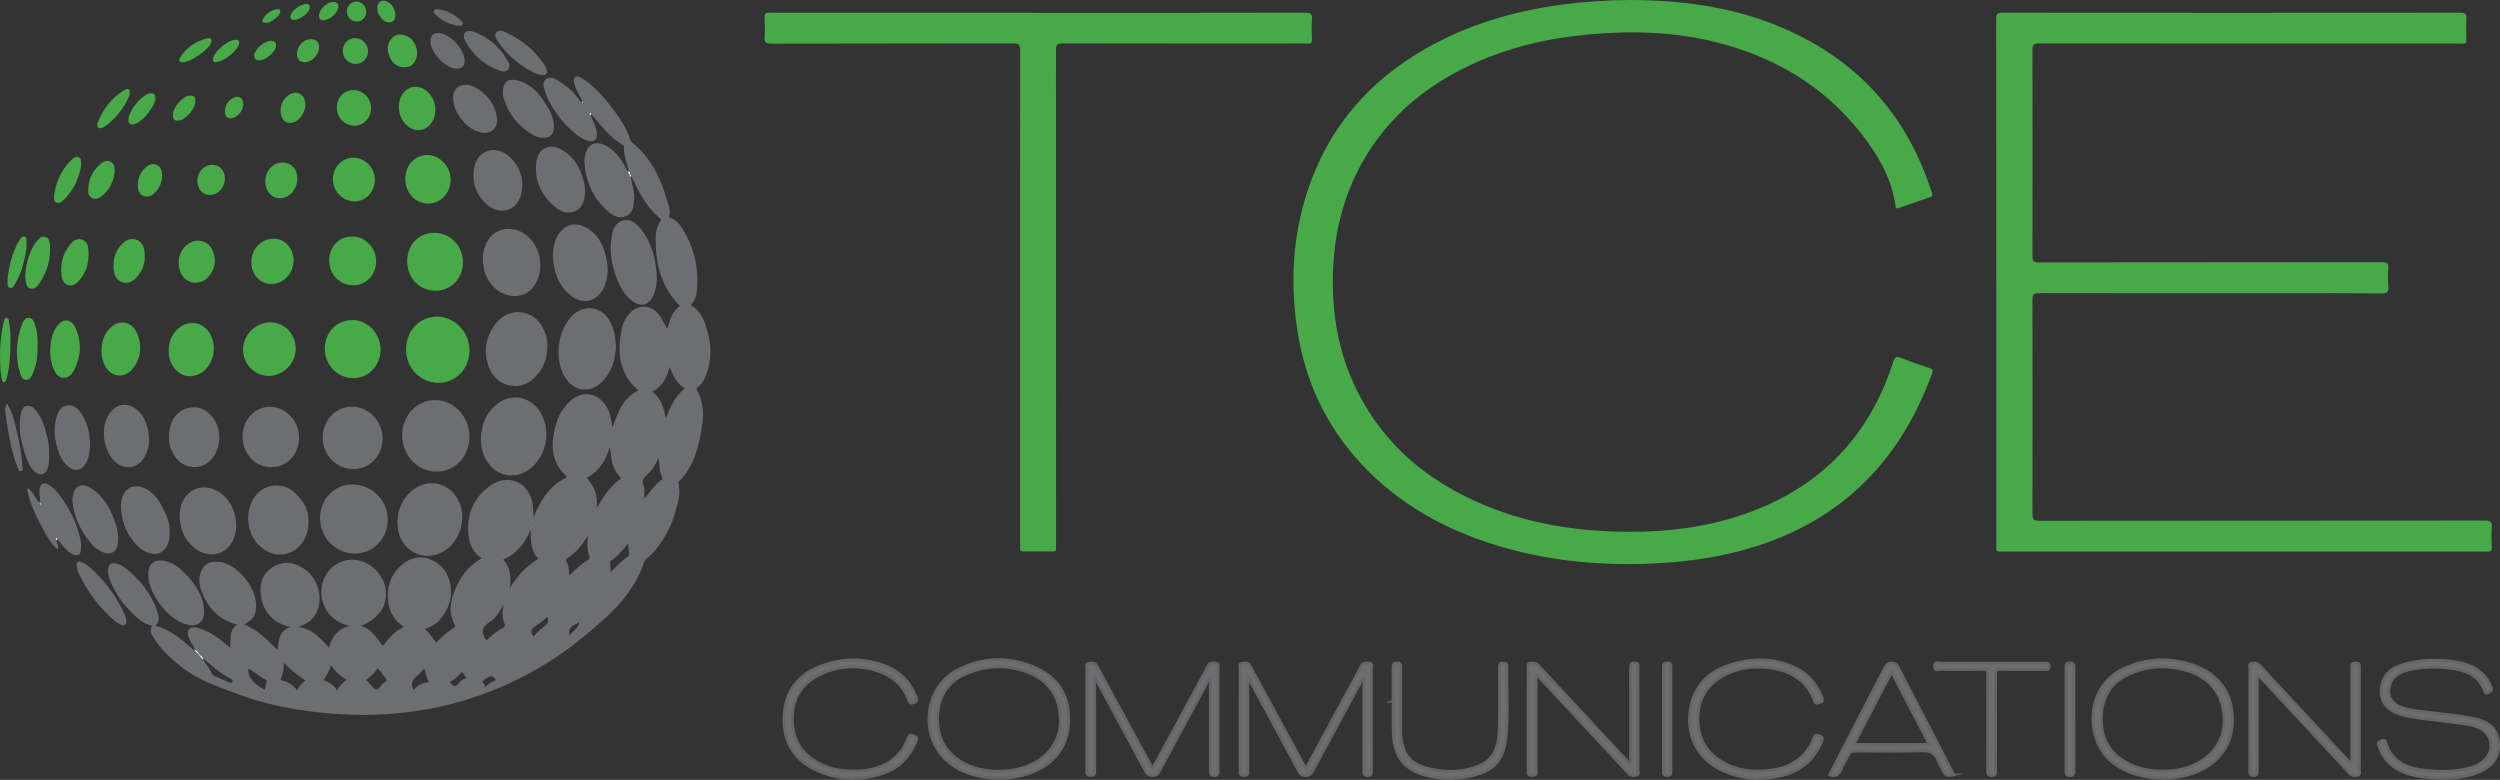 <?xml version="1.0" encoding="UTF-8"?><svg id="Layer_1" xmlns="http://www.w3.org/2000/svg" viewBox="0 0 882.55 275.3"><rect x="0" y="0" width="882.55" height="275.3" fill="#333333" stroke="none"/><defs><style>.cls-1{fill:none;}.cls-2{stroke:#666;stroke-miterlimit:10;}.cls-2,.cls-3{fill:#6d6e71;}.cls-4{fill:#fefefe;}.cls-5{fill:#48a949;}</style></defs><path class="cls-1" d="M20.3,190.42c.36.44.72.88,1.08,1.32,1.26,1.52,2.49,3.09,4.31,3.97,1.48.72,2.7.16,2.83-1.33.11-1.26.17-2.58-.09-3.8-1.2-5.59-3.64-10.65-6.98-15.27-1.04-1.44-2.21-2.81-3.71-3.82-.85-.58-1.8-1.21-2.82-.64-.92.51-.92,1.59-1,2.55-.11,1.27.47,2.54.07,4.11-1.72-1.74-2.3-4.07-4.28-5.32-.6,3.82,7.62,20.37,10.67,21.64.46-1.13-.37-2.08-.43-3.13.12-.09.23-.19.35-.28ZM205.41,36.03c-.21-.11-.51-.16-.63-.34-1.91-2.93-4.48-5.18-7.4-7.03-1.41-.89-3.16-1.86-4.62-.78-1.54,1.13-.81,3.03-.32,4.61.28.91.65,1.8,1.08,2.64,2.37,4.65,5.51,8.69,9.56,12.01,1.23,1.01,2.54,1.94,4.08,2.43,2.63.84,3.94-.37,3.48-3.09-.35-2.11-1.44-3.92-2.17-5.88.1-.09.2-.19.31-.28,3.35,3.98,6.54,8.13,11.09,10.89.19.12.45.37.43.54-.28,3.06,1.18,5.79,1.65,8.71-.83-.18-.84-1.01-1.16-1.56-1.5-2.62-3.23-5.06-5.74-6.79-4.55-3.15-8.24-1.38-8.72,4.14,0,.06-.02.13-.01.19.25,7.36,2.91,13.62,8.59,18.42,1.8,1.52,4.01,2.5,6.35,1.3,2.28-1.17,2.44-3.49,2.61-5.77.21-2.79-.87-5.35-1.18-8.04.32-.02.4.24.5.46,2.51,5.25,5.24,10.36,9.78,14.22.57.48.33.79.03,1.24-1.06,1.59-1.46,3.39-1.49,5.26-.17,9.17,1.78,17.62,8.54,24.44-1.2.97-2.2,2.09-2.89,3.49-.7,1.44-.98,3.01-1.57,4.61-.73-1.31-1.41-2.5-2.06-3.71-2.81-5.21-8.79-5.56-12.1-.71-.8,1.17-1.45,2.43-1.75,3.79-1.9,8.49-1.36,16.35,5.78,22.35-5.4,2.48-7.27,7.58-9.22,13.09-.42-2.76-.8-5.08-1.99-7.17-3.03-5.3-8.74-6.13-13.16-1.94-2.48,2.35-4.1,5.23-4.94,8.48-1.63,6.36-1.81,12.52,3.52,17.51.81.76.1.91-.39,1.15-2.1,1.02-3.83,2.5-5.38,4.22-2.49,2.76-4.12,6.02-5.55,9.44-.13-1.24-.04-2.44-.14-3.62-.76-8.56-8.57-12.35-15.43-7.32-5.82,4.27-8.1,10.33-7.34,17.44.34,3.22,1.77,6.01,4.6,7.99-3.81,2.19-6.49,5.16-8.31,8.81-2.33,4.67-3.87,9.49-1.19,14.59.33.63.11.89-.39,1.21-2.27,1.43-4.22,3.26-6.14,5.12-1.36-1.58-2.23-3.46-3.99-4.72,2-.81,3.92-1.7,5.22-3.25,2.86-3.39,4.57-7.26,3.91-11.86-.63-4.43-2.94-7.73-7.03-9.46-3.57-1.51-7.09-.77-10.03,1.7-4.26,3.58-5.79,8.28-4.93,13.71.56,3.54,2.42,6.36,5.47,8.37-3.29,1.43-5.28,4.18-7.53,6.73-2.13-2.92-3.84-6.05-7.72-7.07,6.77-2.8,9.79-7.58,8.71-13.49-.92-5.05-5.73-9.78-11.49-9.91-4.87-.11-9.4,3.27-10.68,8.19-.87,3.36-.46,6.57,1.32,9.57,1.76,2.96,4.5,4.62,8.1,5.63-4.23,1.12-6.1,4-7.21,7.6-4.04-4.52-6.32-6.57-10.89-7.29,3.76-1.08,6.17-3.22,7.18-6.78,1.41-5.01-.71-10.86-5.13-13.78-3.37-2.23-7.02-2.84-10.63-.73-3.76,2.19-5.12,5.71-4.57,9.94.8,6.2,4.32,10,10.54,11.44-4.07,1.19-4.29,4.52-4.57,8.13-3.68-3.72-7.13-7.16-11.85-9.08,3.01-1.66,3.79-2.68,4.16-5.26.98-6.97-6.23-16.17-13.21-16.87-3.48-.35-5.89,1.47-6.59,4.92-.42,2.09.03,4.07.79,5.97,2.28,5.68,6.15,9.7,12.42,11.33-1.48.88-2.03,2.18-2.23,3.58-.2,1.41-.19,2.84-.29,4.5-.62-.5-1.01-.81-1.39-1.13-2.78-2.26-5.65-4.38-9.09-5.53-1.33-.44-2.92-1-3.96.2-1.1,1.27-.2,2.75.36,4.11.44,1.07,1.49,1.85,1.71,3.59-4.49-3.75-8.46-7.56-14.03-8.88,1.68-1.55,1.28-3.39.67-5.15-2.21-6.4-6.18-11.51-11.59-15.52-.66-.49-1.43-.85-2.21-1.13-2.52-.93-3.61-.1-3.55,2.59.03,1.57.58,3,1.22,4.38,1.71,3.67,3.97,6.97,6.82,9.85,2.02,2.05,4.07,4.06,6.99,4.8.32.08.61.08.36.55-.93,1.75.22,3.09,1.06,4.37,2.42,3.73,5.69,6.67,9.1,9.48,5.78,4.75,12.82,7.03,19.62,9.63,10.49,4.02,21.48,6.05,32.68,7.03,10.13.89,20.2.69,30.28-.73,15.56-2.2,30.1-7.3,43.7-15.15,8.49-4.9,16.14-10.95,23.39-17.48,6.25-5.63,11.45-12.14,14.14-20.31.15-.45.43-.75.8-1.03,2.48-1.88,4.28-4.34,5.9-6.95,1.77-2.86,3.25-5.89,4.09-9.14.84-3.27,2.13-6.54,1.27-10.05-.11-.44-.15-.83.25-1.22,4.22-4.08,6-9.39,7.2-14.9,1.26-5.75,2.14-11.58-.97-17.11-.32-.57-.13-.75.26-1.04,1.76-1.33,2.62-3.24,3.27-5.26,1.39-4.29,1.61-8.71.54-13.02-1.01-4.08-2.11-8.34-6.27-10.73,1.33-1.36,1.95-3.05,2.14-4.84.84-8.03-.91-15.49-5.2-22.34-.99-1.57-2.24-2.95-4.08-3.61-.33-.12-.65-.21-.52-.61.65-2.04-.22-3.87-.75-5.76-2.22-7.85-5.72-14.93-12.24-20.17-.31-.25-.54-.5-.66-.89-1.45-4.8-4.35-8.76-7.41-12.6-2.78-3.49-5.71-6.87-9.62-9.2-.74-.44-1.67-1.05-2.48-.43-.82.63-.4,1.67-.19,2.51.54,2.19,1.87,4.03,2.82,6.03-.08.07-.16.15-.24.23ZM575.57,0c-7.78.06-15.54.51-23.26,1.51-15.72,2.04-30.83,6.14-44.96,13.47-20.76,10.78-36.14,26.54-44.41,48.66-6.6,17.65-7.77,35.88-4.69,54.37,2.89,17.32,10.17,32.61,22.15,45.56,13.11,14.18,29.38,23.22,47.66,28.87,17.28,5.34,35.01,7.17,53.05,6.59,11.38-.36,22.61-1.72,33.62-4.66,33.51-8.94,55.58-30.2,67.37-62.53.38-1.05.33-1.51-.87-1.89-3.39-1.09-6.76-2.27-10.07-3.58-1.58-.63-2.2-.47-2.77,1.3-8.93,27.94-27.67,46.04-55.53,54.8-14.13,4.44-28.69,5.68-43.44,5.16-16-.56-31.52-3.38-46.3-9.7-19.27-8.25-34.55-20.97-44.02-39.98-6.74-13.54-9.13-27.98-8.47-42.99.52-11.91,3.1-23.32,8.41-34.04,8.69-17.52,22.5-29.69,39.99-37.93,13.41-6.31,27.62-9.57,42.33-10.88,15.02-1.34,29.94-.88,44.62,2.83,20.52,5.18,37.92,15.41,51.09,32.2,5.95,7.58,10.75,15.8,12.13,25.59.17,1.21.86.79,1.51.57,3.01-1.04,6.01-2.09,9.02-3.13,2.95-1.02,2.81-.5,1.76-3.67-9.22-27.7-27.6-46.82-54.61-57.66C610.42,2.24,593.16.08,575.57,0ZM704.73,99.67c0,30.86,0,61.71,0,92.57,0,2.77-.33,2.43,2.45,2.43,56.72,0,113.43,0,170.15,0,.13,0,.26-.02.38,0,1.43.22,2.05-.22,1.94-1.82-.15-2.22-.17-4.47,0-6.69.15-1.9-.38-2.42-2.36-2.42-52.51.06-105.01.04-157.52.09-1.86,0-2.31-.49-2.3-2.32.06-25.25.06-50.49,0-75.74,0-1.86.49-2.31,2.32-2.3,28.71.06,57.42.04,86.13.04,11.61,0,23.22-.06,34.83.05,2.04.02,2.5-.61,2.36-2.47-.16-2.09-.18-4.22,0-6.31.17-1.92-.53-2.26-2.32-2.25-40.38.05-80.77.03-121.15.09-1.79,0-2.17-.51-2.17-2.21.05-24.23.06-48.45,0-72.68,0-1.92.44-2.42,2.4-2.42,49.19.06,98.38.05,147.56.05.64,0,1.28-.05,1.91.01,1.02.1,1.33-.34,1.31-1.32-.05-2.49-.13-4.98.02-7.46.1-1.68-.39-2.11-2.1-2.11-53.91.05-107.82.05-161.73,0-1.79,0-2.18.51-2.17,2.22.05,30.98.04,61.97.04,92.95ZM366.54,4.54c-24.76,0-49.51,0-74.27,0-6.89,0-13.78.03-20.67-.02-1.23,0-1.68.32-1.63,1.59.1,2.29.15,4.6-.01,6.88-.13,1.87.35,2.44,2.36,2.44,28.46-.08,56.91-.03,85.37-.1,1.98,0,2.49.47,2.49,2.47-.06,58.08-.05,116.17-.05,174.25,0,.45.04.9,0,1.34-.12,1.01.29,1.32,1.3,1.3,3-.06,6,0,9-.02,2.71-.02,2.41.36,2.41-2.47,0-58.21.01-116.42-.03-174.63,0-1.7.36-2.24,2.17-2.23,27.12.06,54.23.04,81.35.04,1.79,0,3.58-.08,5.36.03,1.23.07,1.51-.38,1.47-1.52-.08-2.36-.15-4.73.02-7.07.13-1.81-.35-2.32-2.25-2.31-31.45.07-62.91.05-94.36.05ZM169.78,154.91c-.1,2.22.37,4.31,1.27,6.31,2.99,6.63,10.43,8.64,15.98,4.33,5.82-4.53,7.58-13.21,3.97-19.62-3.41-6.05-10.64-7.47-15.93-3-3.66,3.1-5.23,7.24-5.29,11.97ZM165.72,154.22c.02-7.12-5.4-12.96-12.06-12.98-6.51-.02-11.65,5.41-11.68,12.34-.03,7.13,5.34,12.86,12.09,12.91,6.55.04,11.64-5.31,11.66-12.27ZM426.87,239.66c.63.93.42,1.64.42,2.3.02,10,.02,20.01,0,30.01,0,1.05,0,1.83,1.46,1.8,1.45-.03,1.25-.92,1.25-1.8,0-12.04,0-24.09-.01-36.13,0-.58.36-1.44-.48-1.65-.77-.19-1.7-.34-2.41.13-.43.28-.64.92-.92,1.42-5.94,10.97-11.88,21.94-17.82,32.91-.43.8-.9,1.58-1.52,2.66-2.84-5.24-5.48-10.09-8.11-14.95-3.83-7.05-7.7-14.07-11.45-21.16-.75-1.42-1.86-1.15-2.92-1.04-1.19.13-.67,1.21-.67,1.85-.03,11.98-.02,23.96-.03,35.94,0,1.03-.05,1.82,1.43,1.83,1.55.01,1.37-.87,1.37-1.85,0-10.07,0-20.14,0-30.2,0-.66,0-1.31,0-1.97.67.49.98,1.01,1.27,1.55,5.57,10.3,11.15,20.6,16.68,30.92.58,1.09,1.22,1.57,2.5,1.55,1.21-.02,1.81-.47,2.35-1.49,2.85-5.4,5.78-10.77,8.68-16.14,2.93-5.42,5.87-10.84,8.94-16.49ZM140.3,184.15c.03.71.04,1.35.1,1.98.83,8.19,9.07,12.62,16.02,8.62,6.16-3.54,8.63-12.09,5.3-18.35-3.23-6.07-10.52-7.7-15.94-3.47-3.64,2.84-5.34,6.7-5.48,11.21ZM125.24,195.44c6.46.02,11.63-5.26,11.65-11.89.01-6.92-5.56-12.51-12.5-12.53-6.35-.02-11.4,5.24-11.4,11.88,0,6.89,5.51,12.53,12.26,12.55ZM217.42,122.6c-.03-2.96-.51-5.73-1.69-8.36-2.77-6.19-9.63-7.3-14.19-2.3-4.74,5.2-5.82,14.62-2.38,20.76,3.25,5.8,9.5,6.51,13.9,1.56,2.98-3.34,4.17-7.36,4.36-11.66ZM193.23,121.99c.09-1.35-.2-2.98-.81-4.54-1.45-3.73-3.93-6.51-8.02-7.12-4.34-.65-7.7,1.33-10.1,4.86-2.76,4.07-3.55,8.55-2.11,13.28,1.21,3.99,3.74,6.87,7.97,7.64,4.28.77,7.55-1.24,10.07-4.53,2.08-2.71,3.04-5.84,3-9.59ZM461.02,271.29c-.3-.48-.48-.74-.63-1.01-4.74-8.72-9.48-17.45-14.22-26.18-1.64-3.02-3.34-6.01-4.9-9.07-.7-1.38-1.84-.93-2.82-.86-1.08.08-.61,1.1-.62,1.69-.04,4.27-.02,8.54-.02,12.81,0,7.78,0,15.55,0,23.33,0,1.03-.06,1.82,1.44,1.79,1.46-.03,1.25-.87,1.25-1.75,0-10.2,0-20.39,0-30.59,0-.59.06-1.18.11-2.27.66,1.17,1.07,1.87,1.45,2.58,5.48,10.13,10.97,20.26,16.41,30.42.56,1.05,1.12,1.63,2.45,1.62,1.31-.01,1.91-.55,2.48-1.61,5.57-10.37,11.18-20.72,16.79-31.08.28-.52.43-1.16,1.27-1.59,0,1.17,0,2.1,0,3.03,0,9.81,0,19.63,0,29.44,0,1.01-.08,1.83,1.43,1.8,1.45-.03,1.26-.86,1.26-1.75,0-11.98,0-23.96-.03-35.94,0-.66.66-1.82-.74-1.95-1.1-.1-2.22-.3-2.89,1.13-.99,2.13-2.2,4.16-3.32,6.23-5.33,9.85-10.67,19.7-16.14,29.79ZM108.93,184.2c0-3.97-1-6.21-4.42-9.87-3.78-4.05-10.39-3.92-14,.27-4.51,5.23-3.61,14.42,1.82,18.7,2.29,1.8,4.85,2.82,7.8,2.38,5.25-.78,8.81-5.48,8.81-11.48ZM165.74,123.62c-.03-6.39-5.23-11.8-11.37-11.84-6.3-.04-11.06,5.02-11.02,11.7.04,6.57,5.16,11.72,11.61,11.67,6.07-.04,10.8-5.11,10.78-11.53ZM195.15,90.45c.29,5.04,1.67,9.8,5.69,13.38,4.77,4.25,10.41,2.82,12.67-3.13,1.04-2.75,1.24-5.6.74-8.46-.89-5.08-2.85-9.56-7.71-12.09-3.63-1.88-7.24-.8-9.45,2.66-1.46,2.28-1.83,4.85-1.95,7.65ZM763.6,274.67c3.09.06,6.1-.37,9.07-1.19,9.21-2.54,15.11-9.49,15.42-18.17.36-10-4.36-17.19-13.85-20.48-8.08-2.8-16.22-2.47-24.05.96-14.36,6.28-14.13,25.37-4.76,33.05,5.3,4.34,11.51,5.75,18.16,5.83ZM352.73,274.68c3.86.02,7.63-.51,11.24-1.9,8-3.08,12.76-8.76,13.25-17.43.5-8.7-2.98-15.54-10.99-19.3-9.36-4.39-19.01-4.28-28.19.47-12.71,6.57-13.61,25.46-1.8,33.57,4.96,3.41,10.58,4.54,16.48,4.59ZM862.68,274.68c4.26-.05,9.35-.4,13.98-2.9,4.36-2.35,6.13-6.33,5.12-11.1-.94-4.43-4.3-6.09-8.21-6.96-5.48-1.23-11.09-1.57-16.65-2.34-3.27-.45-6.62-.56-9.72-1.9-3.26-1.41-4.55-4.04-3.64-7.45.93-3.51,3.72-4.87,6.87-5.59,5.41-1.23,10.9-1.24,16.34-.3,4.53.78,8.34,2.78,10.21,7.37.25.6.25,1.63,1.49.96.92-.49,1.36-.87.88-2.03-1.36-3.28-3.6-5.66-6.81-7.16-2.82-1.31-5.83-1.82-8.89-2.04-5.44-.4-10.84-.21-16.05,1.6-3.13,1.09-5.7,2.91-6.62,6.33-1.5,5.6,1.11,9.68,7.3,11.24,5.2,1.31,10.58,1.57,15.87,2.34,3.52.52,7.12.63,10.5,1.92,5.25,2.01,6.34,8.32,2.07,12.02-1.52,1.33-3.36,2.07-5.29,2.55-5.08,1.27-10.26,1.2-15.4.67-6.4-.66-11.76-3.03-13.87-9.83-.34-1.08-.92-.74-1.62-.49-.76.27-1.18.52-.86,1.49,1.55,4.74,4.62,7.98,9.32,9.68,4.13,1.5,8.43,1.89,13.67,1.9ZM181.71,104.52c2.8-.02,5.05-1.17,6.72-3.41,4.29-5.75,2.46-15.09-3.68-18.82-5.44-3.31-11.74-.98-13.69,5.08-.69,2.16-.76,4.37-.42,6.6.92,6.01,5.69,10.57,11.07,10.55ZM63.4,182.09c.11,4.39,1.54,8.04,4.68,10.87,5.35,4.82,12.55,3.05,14.71-3.58,1.68-5.15-.27-11.65-4.51-15.01-5.93-4.7-13.29-1.99-14.69,5.43-.15.81-.15,1.64-.2,2.28ZM135.08,154.76c-.02-6.05-4.99-11.21-10.77-11.2-5.88.01-10.4,4.77-10.38,10.92.02,6.23,4.83,11.13,10.91,11.11,5.71-.02,10.26-4.83,10.24-10.84ZM542.26,238.57c.2-.13.4-.26.6-.39.22.38.38.82.67,1.13,7.11,7.66,14.23,15.31,21.35,22.96,3.3,3.55,6.64,7.05,9.89,10.65.9,1,1.96.98,2.96.71.97-.27.47-1.31.48-2,.06-2.68.02-5.35.02-8.03,0-9.24,0-18.49-.02-27.73,0-.72.43-1.69-1.01-1.79-1.47-.11-1.63.55-1.62,1.78.04,10.58.03,21.17.01,31.75,0,.6.18,1.24-.16,1.84-.67-.11-.94-.67-1.31-1.06-7.34-7.88-14.66-15.78-21.99-23.67-3.04-3.27-6.12-6.49-9.1-9.81-.9-1-1.93-.81-2.98-.75-.75.04-.59.71-.59,1.19,0,12.37,0,24.74-.03,37.1,0,1.22.61,1.29,1.55,1.32,1.04.03,1.29-.39,1.28-1.35-.04-3.76-.02-7.52-.02-11.28,0-7.52,0-15.03,0-22.55ZM231.86,97.57c-.29-5.95-1.64-11.58-5.38-16.39-1.64-2.11-3.67-4.13-6.57-3.33-2.97.82-3.71,3.64-4.09,6.36-.67,4.77.12,9.37,1.82,13.84,1.12,2.95,2.58,5.69,5.01,7.78,3.44,2.97,6.8,2.06,8.3-2.23.68-1.94.98-3.95.91-6.02ZM619.98,272.21c-3.32.08-7.55-.75-11.43-2.88-6.05-3.33-9.15-8.54-9.17-15.43-.01-6.89,3.01-12.13,9.11-15.44,4.99-2.72,10.45-3.4,15.96-2.73,7.5.91,13.44,4.29,16.17,11.82.48,1.32,1.12.53,1.76.42,1.08-.18,1.12-.77.79-1.66-1.75-4.59-4.67-8.2-9.1-10.38-7.75-3.81-15.8-3.69-23.8-1.06-8.69,2.85-13.49,9.45-13.85,18.39-.34,8.39,4.03,15.38,12.01,18.92,6.07,2.69,12.47,3.1,18.93,1.97,7.43-1.31,12.82-5.35,15.73-12.45.38-.93.46-1.5-.69-1.85-.96-.29-1.67-.71-2.12.77-.61,2.02-1.74,3.82-3.16,5.4-4.3,4.79-9.9,6.2-17.15,6.2ZM301.51,272.18c-3.88.12-7.64-.5-11.17-2.11-6.45-2.94-10.24-7.87-10.62-15.07-.4-7.61,2.7-13.4,9.61-16.79,6.58-3.24,13.52-3.61,20.45-1.34,5.13,1.67,9.02,4.96,10.95,10.17.37,1.01.63,1.44,1.84,1.03,1.25-.42,1.17-.99.79-1.97-2.08-5.35-5.77-9.16-11.13-11.13-7.81-2.87-15.68-2.6-23.33.54-7.53,3.09-11.68,8.9-12.12,17.05-.46,8.56,2.99,15.18,10.79,19.04,7.72,3.83,15.84,4.1,23.99,1.48,5.67-1.83,9.47-5.8,11.76-11.27.39-.93.6-1.61-.7-1.98-1.01-.29-1.59-.57-2.09.83-1.94,5.4-5.84,8.84-11.29,10.53-2.52.78-5.1,1.08-7.73,1ZM797.1,238.32c.5.47.96.87,1.37,1.31,7.68,8.26,15.36,16.53,23.04,24.79,2.6,2.8,5.25,5.56,7.8,8.41.93,1.03,2.05,1.13,3.12.79.91-.29.41-1.34.43-2.03.05-2.93.02-5.86.02-8.8,0-8.99,0-17.98.01-26.97,0-1.03.06-1.8-1.43-1.77-1.46.03-1.26.87-1.26,1.75,0,10.52,0,21.04-.01,31.56,0,.64.27,1.37-.35,2-.24-.2-.45-.34-.62-.52-6.82-7.32-13.63-14.65-20.44-21.98-3.69-3.97-7.42-7.9-11.04-11.93-.91-1.01-1.93-.98-2.95-.77-1.07.22-.55,1.28-.55,1.93-.04,8.42-.03,16.83-.03,25.25,0,3.63.03,7.27-.02,10.9-.01.99.16,1.49,1.33,1.51,1.42.03,1.31-.78,1.31-1.72-.01-10.52-.01-21.04,0-31.56,0-.67-.18-1.37.25-2.18ZM85.63,154.08c0,6.12,4.43,10.82,10.22,10.84,5.43.02,9.71-4.56,9.72-10.4.01-5.82-4.6-10.83-10.07-10.93-5.51-.1-9.88,4.54-9.88,10.48ZM114.66,123.03c0,5.86,4.48,10.49,10.15,10.46,5.27-.03,9.49-4.42,9.54-9.93.05-5.82-4.56-10.65-10.1-10.57-5.5.08-9.58,4.36-9.59,10.04ZM143.75,92.16c-.02,5.96,4.29,10.45,10.05,10.46,5.44,0,9.6-4.28,9.63-9.95.03-5.84-4.45-10.49-10.11-10.49-5.51,0-9.55,4.21-9.57,9.97ZM689.65,273.54c-.19-.43-.3-.73-.45-1.01-6.4-12.37-12.82-24.74-19.2-37.13-.51-.99-1.12-1.3-2.21-1.33-1.22-.03-1.78.47-2.31,1.5-4.76,9.28-9.59,18.54-14.38,27.8-1.74,3.37-3.46,6.75-5.22,10.18,2.02.58,3.17.05,3.91-1.78.71-1.76,1.85-3.34,2.61-5.09.56-1.29,1.39-1.56,2.67-1.55,7.78.05,15.56.19,23.33-.06,3.05-.1,4.87.73,5.84,3.61.38,1.13,1.23,2.1,1.65,3.22.67,1.82,1.89,2.18,3.76,1.64ZM42.7,178.86c.13,4.8,1.65,8.77,4.41,12.27,1.48,1.87,3.25,3.42,5.6,4.12,2.91.87,5.38-.32,6.49-3.11.8-2,.85-4.08.61-6.2-.32-2.97-1.74-5.49-3.1-8.05-1.24-2.32-2.98-4.11-5.27-5.33-4.06-2.16-7.78-.34-8.56,4.15-.14.81-.14,1.64-.18,2.14ZM59.65,154.08c-.01,2.8.51,4.57,2.09,7.01,3.11,4.82,9.8,5.12,13.31.59,3.02-3.9,3.22-9.95.31-13.94-1.98-2.72-4.6-4.46-8.15-3.88-4.68.76-7.53,4.71-7.56,10.23ZM206.54,66.9c-.06-.46-.12-1.42-.34-2.35-1.18-5.14-3.59-9.5-8.46-11.97-3.89-1.97-7.64-.1-8.32,4.18-1.03,6.59,1.48,11.97,6.42,16.22,2.04,1.76,4.54,2.76,7.25,1.53,2.68-1.21,3.16-3.78,3.45-6.37.03-.25,0-.51,0-1.25ZM52.32,202.96c0,6.2,6.21,14.77,12.4,17.13,4.98,1.9,7.98-.47,7.23-5.72-.78-5.46-4.01-9.49-7.84-13.12-1.54-1.46-3.37-2.51-5.44-3.08-4.02-1.11-6.36.66-6.36,4.8ZM184.4,64.92c-.14-3.4-1.56-7.04-4.82-9.8-4.92-4.17-11.25-1.97-12.24,4.37-.79,5.04.76,9.45,4.69,12.84,1.69,1.45,3.69,2.26,5.97,2,3.91-.45,6.36-3.77,6.39-9.4ZM52.64,156.03c0-5.33-1.54-9-4.29-11.36-3.09-2.65-6.79-2.32-9.36.84-3.99,4.92-2.66,14.57,2.51,18.21,3.05,2.14,6.93,1.43,9.03-1.67,1.46-2.17,2.08-4.59,2.1-6.03ZM491.79,247.54h.1c0,3.95-.14,7.9.03,11.85.34,7.96,4.23,12.6,11.96,14.43,4.9,1.16,9.87,1.21,14.8.24,8.44-1.65,12.13-5.38,13-13.89.85-8.31.16-16.68.33-25.02.02-1.07-.58-1.03-1.33-1.07-.96-.05-1.34.22-1.33,1.27.05,5.22.03,10.45.02,15.67,0,3.18.03,6.36-.33,9.54-.54,4.69-2.63,8.14-7.19,9.92-5.67,2.22-11.48,2.28-17.27.89-6.59-1.58-9.21-4.73-9.98-11.36-.11-.95-.1-1.91-.1-2.86,0-7.14,0-14.27,0-21.41,0-.93.11-1.7-1.31-1.69-1.32,0-1.4.61-1.39,1.63.04,3.95.02,7.9.02,11.85ZM104.39,123.09c0-5.07-3.89-9.21-8.74-9.29-5.34-.09-9.81,4.26-9.85,9.59-.04,5.03,4,9.24,8.95,9.31,5.15.08,9.63-4.39,9.64-9.61ZM25.56,176.81c.47,4.91,2.33,9.56,5.5,13.7,1.53,2,3.23,3.77,5.7,4.61,2.48.84,4.45-.38,4.82-2.98.29-2.04.17-4.06-.4-6.02-1.6-5.48-4.02-10.49-8.98-13.73-3.42-2.24-6.12-.84-6.58,3.19-.04.32-.03.64-.06,1.24ZM59.55,123.9c.02.34.02.85.07,1.36.35,3.61,3.01,6.81,6.15,7.43,3.17.62,6.64-1.16,8.37-4.41,1.61-3.02,1.81-6.19.53-9.38-2.1-5.25-8.1-6.51-12.14-2.56-2.06,2.01-2.99,4.52-2.97,7.56ZM177.53,32.86c.02.22,0,.87.18,1.48,1.7,5.83,5.21,10.27,10.46,13.32,1.16.67,2.45,1.04,3.84.98,2.13-.09,3.31-1.12,3.49-3.24.09-1.02,0-2.02-.22-3.03-.56-2.5-1.96-4.63-3.32-6.69-2.27-3.46-5.23-6.3-9.44-7.31-3.29-.79-5.01.69-4.99,4.5ZM132.79,92.29c.01-4.82-3.81-8.8-8.46-8.81-4.58-.02-8.09,3.58-8.12,8.34-.04,5.02,3.66,8.87,8.51,8.88,4.51,0,8.06-3.69,8.07-8.41ZM31.83,157.11c-.16-4.46-1.01-8.39-3.59-11.75-1.17-1.52-2.68-2.63-4.75-2.23-1.83.35-2.72,1.75-3.3,3.37-1.35,3.73-1.09,7.49-.08,11.23.67,2.47,1.63,4.81,3.56,6.62,2.61,2.44,5.32,1.93,6.9-1.29.98-1.99,1.09-4.14,1.26-5.95ZM151.18,71.88c4.33.03,7.9-3.75,7.9-8.38,0-4.67-3.71-8.67-8.13-8.77-4.39-.09-7.87,3.59-7.89,8.33-.02,4.97,3.5,8.79,8.12,8.82ZM703.12,234.11c-6.06,0-12.12-.02-18.18.02-.79,0-2.06-.59-2.02,1.13.05,1.73,1.33,1.04,2.1,1.05,4.91.06,9.82.1,14.73-.01,1.65-.04,2.04.5,1.97,2.05-.12,2.54-.03,5.1-.03,7.65,0,8.67.02,17.34-.03,26,0,1.26.21,1.84,1.65,1.77,1.5-.07,1.16-1.06,1.16-1.88.01-11.22.04-22.43-.02-33.65,0-1.49.38-1.96,1.91-1.93,5.1.09,10.2.04,15.31.03.78,0,1.69.29,1.7-1.11,0-1.4-.91-1.11-1.69-1.11-6.19-.01-12.37,0-18.56,0ZM35.84,123.75c-.09,1.89.31,3.67,1.19,5.33,2.2,4.18,6.87,4.71,9.84,1.05,3.13-3.85,3.38-8.9,1.14-13.2-1.83-3.51-5.94-4.08-8.86-1.4-2.41,2.21-3.28,5.05-3.32,8.22ZM17.29,160.32c.25-2.31-.27-4.67-.85-7-.77-3.13-1.79-6.19-3.97-8.69-.89-1.03-2-1.7-3.35-1.27-1.22.39-1.52,1.6-1.76,2.73-.99,4.74-.06,9.31,1.34,13.82.73,2.36,1.59,4.67,3.43,6.46,1.86,1.81,4.04,1.26,4.77-1.23.45-1.54.46-3.12.38-4.83ZM164.45,29.94c-2.65-.03-4.39,1.66-4.5,4.37-.2,4.91,4.32,10.92,9.25,12.31,4.04,1.14,6.91-1.38,6.17-5.51-.82-4.6-3.49-7.9-7.47-10.2-1.05-.61-2.23-.92-3.46-.97ZM88.72,92.44c-.03,4.35,2.98,7.73,6.95,7.79,4.35.08,7.95-3.68,7.96-8.29,0-4.26-2.98-7.6-6.87-7.69-4.41-.1-8.01,3.57-8.04,8.18ZM132.34,63.45c-.03-4.24-3.47-7.77-7.58-7.77-4.04,0-7.24,3.32-7.26,7.55-.02,4.29,3.5,7.9,7.68,7.88,3.98-.02,7.18-3.45,7.15-7.65ZM17.7,123.91c.05,2.22.29,4.3,1.15,6.25.69,1.55,1.59,3.08,3.46,3.2,1.85.12,3.07-1.17,3.84-2.7,2.45-4.8,2.75-9.78.58-14.72-1.57-3.59-4.65-3.75-6.84-.49-1.73,2.58-2.11,5.54-2.2,8.46ZM140.79,37.81c0,2.31.96,4.64,2.52,6.19,3.34,3.31,8.15,2.25,9.82-2.16.83-2.19.75-4.36-.13-6.49-1.34-3.24-4.49-5.21-7.29-4.61-2.95.63-4.93,3.48-4.92,7.07ZM63.07,92.75c-.01,3.14,1.49,5.74,3.86,6.69,2.19.87,4.94.24,6.62-1.67,2.18-2.48,2.84-5.37,1.82-8.53-1.42-4.39-6.21-5.66-9.63-2.58-1.8,1.62-2.65,3.69-2.68,6.1ZM44.62,218.83c-.1-.35-.23-1.12-.55-1.8-3.09-6.72-7.32-12.6-13.05-17.33-.53-.44-1.16-.77-1.78-1.1-.56-.3-1.23-.62-1.8-.19-.57.44-.39,1.19-.28,1.79.15.8.38,1.62.73,2.36,2.93,6.24,6.96,11.67,12.14,16.23.8.7,1.74,1.31,2.71,1.75,1.18.54,2.01.21,1.88-1.71ZM40.09,93.73c0,.32-.02.64,0,.96.19,2.13.79,4.12,2.99,4.91,2.22.8,4-.32,5.38-1.95,2.22-2.61,3.07-5.69,2.52-9.08-.31-1.92-1.18-3.54-3.26-4.07-1.95-.49-3.5.43-4.77,1.76-1.99,2.07-2.86,4.62-2.86,7.47ZM13.29,121.64c.07-1.98-.06-4.33-.81-6.6-.4-1.2-.76-2.73-2.21-2.83-1.56-.11-2.19,1.4-2.63,2.63-1.96,5.55-2.24,11.18-.56,16.86.33,1.12.8,2.35,2.13,2.41,1.34.06,1.88-1.17,2.35-2.22,1.41-3.14,1.78-6.48,1.73-10.26ZM191.64,26.53c1.08-.04,1.76-.57,1.31-1.93-.22-.66-.47-1.34-.86-1.9-3.41-4.93-7.84-8.68-13.3-11.15-1.12-.51-2.63-1.29-3.57-.2-1.03,1.2.07,2.56.8,3.63,3.26,4.71,7.56,8.23,12.68,10.76.86.43,1.78.68,2.94.79ZM31.27,89.84c0-.32,0-.64,0-.95-.06-1.79-.4-3.59-2.24-4.28-1.89-.72-3.32.5-4.41,1.89-2.48,3.15-3.43,6.76-2.88,10.73.21,1.49.66,2.96,2.3,3.42,1.69.48,2.96-.46,3.98-1.67,2.23-2.63,3.24-5.71,3.25-9.13ZM732.14,253.97c0-6.12-.02-12.24.02-18.36,0-1.1-.18-1.58-1.43-1.6-1.32-.01-1.4.61-1.39,1.64.02,12.18.03,24.35,0,36.53,0,1.08.16,1.6,1.44,1.6,1.32,0,1.4-.62,1.39-1.65-.03-6.06-.02-12.11-.02-18.17ZM118.93,37.9c-.03,3.61,2.63,6.43,6.12,6.46,3.24.03,5.85-2.6,5.94-5.99.09-3.51-2.67-6.49-6.09-6.57-3.36-.08-5.93,2.55-5.97,6.1ZM165.9,10.92c-1.92-.05-2.74,1.35-1.72,3.35,2.58,5.1,6.67,8.57,12,10.58,1.07.4,2.32.72,3.2-.32.89-1.05.3-2.21-.26-3.2-2.66-4.71-6.56-8.03-11.58-10.03-.53-.21-1.11-.26-1.64-.38ZM8.91,97.42c.03.33.04.71.09,1.09.19,1.31.13,2.92,1.67,3.35,1.59.45,2.58-.86,3.35-2.01,2.66-3.97,3.91-8.37,3.62-13.15-.08-1.26-.29-2.75-1.75-3.11-1.4-.34-2.29.83-3.12,1.81-.25.29-.45.61-.65.94-2.08,3.38-3.02,7.1-3.22,11.09ZM93.66,64.17c0,3.28,2.18,5.77,5.07,5.81,3.36.04,6.2-3.1,6.23-6.91.03-3.3-2.11-5.68-5.11-5.69-3.58,0-6.2,2.86-6.2,6.79ZM589.85,253.89c0-6.05,0-12.1,0-18.15,0-.95.06-1.69-1.33-1.68-1.42.01-1.3.8-1.3,1.73,0,12.1.01,24.2,0,36.3,0,.97-.04,1.69,1.34,1.69,1.43,0,1.29-.82,1.29-1.73,0-6.05,0-12.1,0-18.15ZM151.97,14.62c0,3.94,5.15,9.41,9.05,9.61,1.97.1,3.09-1.02,3-3.03-.16-3.85-5-9.07-8.81-9.5-2.17-.24-3.24.73-3.25,2.91ZM142.68,23.77c1.75,0,2.96-.67,3.8-2.11,1.85-3.15.18-7.81-3.25-9.09-1.95-.73-3.86-.36-5.06,1.09-1.65,2-1.58,4.25-.61,6.46.96,2.17,2.58,3.59,5.11,3.65ZM40.47,60.55c.04-1.4-.06-2.79-1.45-3.49-1.39-.69-2.64.06-3.66.93-2.64,2.26-4.05,5.18-4.2,8.65-.06,1.27.02,2.65,1.41,3.29,1.33.61,2.52.03,3.53-.81,2.69-2.22,4.03-5.16,4.38-8.58ZM28.66,58.39c-.1-1.29.18-2.34-.76-2.84-1-.53-1.87.11-2.56.77-3.61,3.49-5.66,7.77-6.24,12.74-.1.85-.26,1.89.7,2.4,1.02.55,1.87-.09,2.56-.76,3.61-3.49,5.56-7.81,6.3-12.32ZM79.38,63.08c.05-2.75-1.77-4.85-4.22-4.91-3.03-.07-5.4,2.36-5.47,5.6-.06,2.85,1.77,5,4.3,5.06,2.9.07,5.34-2.53,5.39-5.75ZM48.6,65.25c.13,1.6.33,3.19,1.98,3.88,1.7.71,3.13-.09,4.28-1.3,1.66-1.74,2.48-3.85,2.37-6.26-.07-1.45-.54-2.78-2.04-3.4-1.43-.59-2.66,0-3.7.88-1.92,1.6-2.73,3.78-2.89,6.2ZM99.05,38.75c0,3.88,2.44,5.6,5.25,4.15,2.33-1.2,3.94-4.57,3.41-7.13-.57-2.7-2.97-3.82-5.38-2.44-2.24,1.29-3.15,3.39-3.27,5.41ZM2.65,98.67c.14,1.2-.35,2.66.94,2.97,1.11.27,1.56-1.1,2.05-1.95,1.78-3.13,2.73-6.54,3.39-10.05.28-1.5.49-3.01.36-4.54-.05-.63-.06-1.38-.78-1.59-.73-.2-1.11.47-1.5.96-.24.29-.45.61-.63.95-2.27,4.2-3.39,8.72-3.82,13.26ZM45.82,32.41c-.06-1.43-1.19-1.07-2.07-.52-4.39,2.76-7.42,6.65-9.25,11.48-.19.51-.31,1.18.13,1.62.54.54,1.21.2,1.78-.04.46-.2.9-.48,1.3-.79,3.22-2.49,5.67-5.61,7.48-9.23.34-.68.62-1.39.64-2.52ZM3.67,120.63c.06-1.77,0-4.19-.44-6.58-.13-.68-.05-1.79-.99-1.8-.75,0-.73,1.06-1,1.68-.1.23-.12.49-.17.74-.98,4.83-1.23,9.71-.99,14.62.08,1.65.18,3.31.67,4.9.11.35.25.82.71.73.24-.04.5-.38.61-.64.22-.52.39-1.08.52-1.63.83-3.75,1.1-7.55,1.07-12.02ZM125.48,22.58c2.46.04,4.45-1.96,4.44-4.49,0-2.43-2.02-4.55-4.41-4.63-2.49-.09-4.48,1.84-4.53,4.39-.05,2.54,1.99,4.69,4.49,4.73ZM2.52,142.56c-.9,1.23-.73,2.31-.58,3.37.33,2.31.63,4.62,1.06,6.91.75,4.02,1.6,8.01,3.1,11.83.26.65.34,1.8,1.26,1.67,1.07-.15.54-1.27.51-1.9-.19-4.42-1.07-8.73-2.14-13.01-.74-2.97-1.32-6.01-3.2-8.87ZM54.88,34.67c.04-1.42-.77-2.03-2.24-1.66-2.87.71-7.22,6.15-7.32,9.14-.04,1.39.59,2.04,2,1.71,2.9-.67,7.47-6.25,7.55-9.19ZM104.83,19.03c0,2.06,1.27,3.18,3.3,2.88,2.39-.34,4.63-3.03,4.52-5.42-.08-1.65-1.15-2.67-2.82-2.7-2.57-.04-4.99,2.5-5,5.23ZM64.38,22.02c2.92-.03,9.3-4.48,10.13-6.9.39-1.15-.05-1.89-1.24-1.61-4.12.96-7.42,3.2-9.7,6.79-.64,1-.14,1.68.81,1.72ZM67.11,33.73c-2.7.06-6.5,4.66-6.07,7.37.25,1.57,1.31,1.69,2.57,1.35,2.38-.65,5.28-4.22,5.36-6.68.04-1.23-.4-2.14-1.87-2.04ZM76.05,21.95c2.9-.06,7.82-4.07,8.33-6.39.27-1.26-.37-1.6-1.48-1.51-2.4.18-6.93,3.86-7.59,6.16-.31,1.1-.03,1.75.74,1.74ZM125.88.53c-1.81-.05-3.36,1.47-3.42,3.38-.07,1.95,1.41,3.6,3.32,3.71,1.87.1,3.39-1.31,3.49-3.24.1-2.04-1.43-3.78-3.39-3.84ZM139.57,5.26c.02-2.46-2.01-4.94-4.08-5-1.42-.04-2.33,1-2.33,2.64,0,2.39,2.1,4.94,4.12,5.02,1.4.05,2.27-.96,2.28-2.66ZM85.9,36.75c-.05-2.16-1.5-3.12-3.27-2.32-2.04.92-3.09,2.63-3.23,4.81-.14,2.12,1.51,3.18,3.42,2.21,1.99-1.01,2.88-2.78,3.09-4.7ZM97.45,16.11c.08-1.28-.71-1.67-1.79-1.68-2.23-.01-5.4,2.62-5.85,4.8-.24,1.18.23,1.85,1.37,2.05,2.25.39,6.23-2.91,6.27-5.17ZM161.55,9.13c.69-.1,1.35.19,1.72-.41.33-.53-.02-1-.37-1.35-2.31-2.32-5.11-3.67-8.34-4.13-.52-.07-1.08,0-1.32.53-.25.53.08.97.45,1.35,2.22,2.23,4.96,3.42,7.86,4.01ZM113.97,7.15c2.41.03,5.18-2.46,5.44-4.53.18-1.45-.58-1.99-1.9-1.95-2,.07-4.62,2.51-4.89,4.53-.17,1.28.46,1.9,1.35,1.95ZM103.87,7.03c1.71.03,4.89-2.17,5.38-3.79.35-1.14.05-1.87-1.31-1.84-1.8.04-4.78,2.21-5.31,3.88-.36,1.13.06,1.7,1.24,1.74ZM94.14,8.07c1.16.01,3.99-1.89,4.64-3.38.51-1.18-.13-1.64-1.13-1.44-2.07.42-3.73,1.57-4.82,3.42-.57.97-.14,1.41,1.31,1.39Z"/><path class="cls-3" d="M221.95,60.47c-.47-2.91-1.93-5.64-1.65-8.71.02-.17-.24-.42-.43-.54-4.55-2.76-7.74-6.91-11.09-10.89-.18-.17-.23-.68-.57-.4-.27.22.02.5.27.68.73,1.96,1.82,3.77,2.17,5.88.46,2.72-.85,3.93-3.48,3.09-1.54-.49-2.84-1.42-4.08-2.43-4.05-3.31-7.2-7.36-9.56-12.01-.43-.85-.8-1.73-1.08-2.64-.48-1.58-1.22-3.48.32-4.61,1.46-1.07,3.21-.11,4.62.78,2.93,1.85,5.49,4.1,7.4,7.03.11.17.41.23.63.34.1.11.28.32.3.31.26-.2.09-.37-.06-.55-.96-2.01-2.28-3.84-2.82-6.03-.21-.85-.62-1.88.19-2.51.81-.62,1.74-.02,2.48.43,3.91,2.33,6.84,5.71,9.62,9.2,3.06,3.84,5.96,7.81,7.41,12.6.12.39.35.64.66.89,6.52,5.24,10.02,12.32,12.24,20.17.53,1.89,1.41,3.71.75,5.76-.13.4.19.49.52.61,1.84.65,3.09,2.03,4.08,3.61,4.28,6.84,6.04,14.31,5.2,22.34-.19,1.78-.81,3.47-2.14,4.84,4.16,2.39,5.26,6.65,6.27,10.73,1.06,4.3.85,8.73-.54,13.02-.66,2.02-1.51,3.93-3.27,5.26-.39.3-.58.48-.26,1.04,3.11,5.53,2.23,11.36.97,17.11-1.2,5.5-2.99,10.81-7.2,14.9-.4.39-.35.78-.25,1.22.86,3.51-.43,6.78-1.27,10.05-.84,3.24-2.31,6.27-4.09,9.14-1.62,2.61-3.42,5.07-5.9,6.95-.37.28-.65.59-.8,1.03-2.69,8.17-7.89,14.68-14.14,20.31-7.25,6.53-14.9,12.58-23.39,17.48-13.6,7.85-28.14,12.95-43.7,15.15-10.07,1.43-20.15,1.62-30.28.73-11.19-.98-22.18-3.01-32.68-7.03-6.8-2.6-13.83-4.88-19.62-9.63-3.41-2.8-6.68-5.74-9.1-9.48-.83-1.29-1.99-2.62-1.06-4.37.25-.47-.04-.47-.36-.55-2.92-.74-4.97-2.75-6.99-4.8-2.85-2.89-5.11-6.18-6.82-9.85-.64-1.38-1.19-2.81-1.22-4.38-.06-2.68,1.03-3.51,3.55-2.59.77.28,1.55.64,2.21,1.13,5.41,4.01,9.39,9.13,11.59,15.52.61,1.76,1.01,3.61-.67,5.15,5.56,1.32,9.54,5.13,14.03,8.88-.22-1.74-1.26-2.52-1.71-3.59-.56-1.36-1.46-2.84-.36-4.11,1.04-1.2,2.64-.64,3.96-.2,3.45,1.14,6.32,3.26,9.09,5.53.39.31.77.63,1.39,1.13.1-1.66.09-3.1.29-4.5.2-1.41.75-2.7,2.23-3.58-6.27-1.62-10.13-5.65-12.42-11.33-.76-1.9-1.21-3.89-.79-5.97.7-3.46,3.11-5.27,6.59-4.92,6.98.69,14.19,9.9,13.21,16.87-.36,2.58-1.14,3.6-4.16,5.26,4.73,1.92,8.17,5.36,11.85,9.08.28-3.61.49-6.95,4.57-8.13-6.22-1.43-9.74-5.24-10.54-11.44-.55-4.23.81-7.75,4.57-9.94,3.61-2.1,7.26-1.5,10.63.73,4.42,2.92,6.54,8.77,5.13,13.78-1,3.56-3.41,5.7-7.18,6.78,4.57.72,6.85,2.77,10.89,7.29,1.11-3.6,2.98-6.48,7.21-7.6-3.6-1.01-6.34-2.67-8.1-5.63-1.78-3-2.19-6.21-1.32-9.57,1.28-4.92,5.81-8.3,10.68-8.19,5.76.12,10.57,4.86,11.49,9.91,1.08,5.91-1.95,10.69-8.71,13.49,3.87,1.01,5.58,4.15,7.72,7.07,2.24-2.56,4.24-5.3,7.53-6.73-3.05-2-4.91-4.83-5.47-8.37-.87-5.43.67-10.14,4.93-13.71,2.95-2.48,6.47-3.21,10.03-1.7,4.09,1.73,6.39,5.04,7.03,9.46.66,4.6-1.05,8.48-3.91,11.86-1.3,1.54-3.23,2.44-5.22,3.25,1.76,1.26,2.63,3.15,3.99,4.72,1.92-1.86,3.87-3.69,6.14-5.12.5-.32.73-.58.39-1.21-2.68-5.1-1.14-9.92,1.19-14.59,1.82-3.66,4.5-6.63,8.31-8.81-2.83-1.98-4.26-4.77-4.6-7.99-.76-7.12,1.51-13.17,7.34-17.44,6.86-5.03,14.67-1.24,15.43,7.32.11,1.18.01,2.38.14,3.62,1.43-3.42,3.06-6.68,5.55-9.44,1.55-1.72,3.28-3.2,5.38-4.22.49-.24,1.2-.39.39-1.15-5.32-4.99-5.15-11.15-3.52-17.51.83-3.25,2.45-6.13,4.94-8.48,4.42-4.19,10.13-3.35,13.16,1.94,1.19,2.09,1.58,4.41,1.99,7.17,1.95-5.5,3.82-10.61,9.22-13.09-7.15-6-7.69-13.87-5.78-22.35.31-1.37.95-2.63,1.75-3.79,3.31-4.85,9.29-4.49,12.1.71.65,1.21,1.33,2.4,2.06,3.71.59-1.61.86-3.18,1.57-4.61.69-1.41,1.69-2.52,2.89-3.49-6.76-6.82-8.71-15.27-8.54-24.44.03-1.87.43-3.67,1.49-5.26.3-.45.54-.76-.03-1.24-4.54-3.85-7.27-8.96-9.78-14.22-.11-.22-.18-.48-.5-.46l.02.03c.11-.39.15-.75-.41-.8l.02.04c.25-.52.15-.93-.4-1.19l.03.03ZM69.09,230.01l.39.38c.13.13.26.25.39.38.12.14.23.27.35.41.11.15.23.29.34.44.23.28.47.55.7.83.13.13.26.25.39.38,1.05,1.66,2.41,3.13,3.11,5.02.1.26.38.54.64.65,1.86.83,3.73,1.63,5.6,2.44.51.22.86.09,1.07-.42.22-.51-.17-.69-.5-.86-3.66-1.78-6.6-4.52-9.68-7.08-.12-.13-.24-.27-.36-.4-.1-.4-.35-.66-.74-.79-.12-.13-.25-.27-.37-.4-.1-.15-.2-.29-.31-.43-.11-.15-.23-.3-.34-.45-.12-.13-.23-.25-.35-.38-.16-.13-.29-.44-.53-.21-.26.25.05.36.21.5ZM87.53,236.07c.08-.22.06-.34-.21-.22.08.06.17.13.25.19.09,4.03,2.94,5.84,6.03,7.51.14-.85,0-1.69.39-2.47.19-.39.35-.91-.2-1.17-2.24-1.03-3.96-2.9-6.25-3.85ZM210.66,179.36c2.2-3.8,4.53-7.47,8.16-10.11.73-.53.06-.86-.24-1.18-1.09-1.19-1.7-2.6-2.26-4.1-.72-1.9-.45-3.94-1.06-6.04-1.45,4.7-3.81,8.5-8.13,10.79,2.87,3.06,3.96,6.37,3.53,10.64ZM179.97,207.54c2.61-4.15,5.84-7.67,10.04-10.27-2.74-2.99-2.65-6.61-2.68-10.3-1.92,4.71-4.8,8.5-9.66,10.53,2.59,2.99,2.84,6.38,2.29,10.05ZM236.44,129.5c-1.14,3.91-2.62,7.05-6.17,8.73,3.09,2.41,4.12,5.68,4.74,9.44,1.69-4.11,3.28-7.91,6.77-10.52-2.83-1.7-4.1-4.39-5.35-7.66ZM207.57,189.15c-1.98,3.06-4.15,5.93-7.28,7.91-.47.3-.59.68-.33,1.11.86,1.47.86,3.15,1.08,4.95,2.11-2.1,4.06-4.02,6.46-5.37.6-.34.77-.72.52-1.39-.85-2.34-.76-4.74-.45-7.22ZM232.53,161.6c-1.06,2.26-2.08,4.19-3.69,5.59-1.5,1.3-2.57,2.37-1.54,4.61.52,1.13-.19,2.68.28,4.29,1.89-2.52,3.5-4.95,5.92-6.63.49-.34.3-.77.13-1.19-.79-2.02-.95-4.15-1.11-6.67ZM177.77,213.45c-1.42,2.32-2.63,4.77-4.79,6.06-2.88,1.73-3.21,3.62-1.5,6.23.06.08.17.13.33.24,1.84-1.63,3.67-3.31,5.89-4.45.67-.35.72-.7.42-1.35-.97-2.11-.75-4.32-.35-6.73ZM107.82,240.18c-2.8-1.83-5.31-3.72-7.58-6.17.02,1.99-.37,3.67-.91,5.31-.16.46-.46.76.28.92,2.14.47,3.91,1.58,5.26,3.47.73-1.49,1.67-2.5,2.95-3.54ZM118.97,243.71c.86-1.63,1.97-2.76,3.42-3.68-2.21-1.42-4.11-2.94-5.56-5.22-.55,2.09-1.58,3.62-2.6,5.28,1.92.72,3.57,1.69,4.73,3.63ZM129.21,240.12c1.52.91,2.2,2.77,3.3,3.22,1.31.53,1.96-1.88,3.3-2.51.11-.05.2-.16.31-.22.5-.31.48-.62.11-1.07-.95-1.17-1.85-2.37-2.86-3.69-1.1,1.76-2.6,2.93-4.17,4.27ZM215.61,201.88c1.93-1.96,3.78-3.77,5.88-5.3.3-.22.6-.4.55-.9-.12-1.23-.17-2.47-.27-3.98-1.88,2.46-3.64,4.69-6.09,6.24-.38.24-.38.56-.31.99.13.91.16,1.84.24,2.96ZM149.82,236.01c-.58.61-1,1.07-1.45,1.51-.5.49-.99.98-1.52,1.44q-2.23,1.91-.95,4.35c.04.07.2.08.38.14,1.19-1.71,2.98-2.4,5.13-2.6-.75-1.54-1.17-3.06-1.59-4.83ZM188.25,224.65c1.35-1.24,2.53-2.49,3.88-3.5,1.25-.93,1.78-1.9,1.12-3.45-1.39,1.28-2.78,2.46-4.36,3.4q-2.14,1.26-.64,3.55ZM163.03,237.13c-1.15,1.62-2.62,2.71-4.23,3.64,1.02,1.39,1.96,2.26,3.3.26.56-.84,1.61-1.34,2.59-1.72-.52-.68-1.02-1.34-1.66-2.17ZM175.05,240.1c-.91-1.77-1.75-1.87-4.19-.11-1.41,1.02.77,1.38.33,2.71,1.25-1.5,2.5-1.98,3.86-2.6ZM201.17,224.39c1.15-2,3.25-2.76,3.38-4.98-1.17,1.49-4.5,1.28-3.38,4.98ZM188.05,184.16c.02-.13.05-.23.06-.34,0-.06-.02-.12-.03-.18-.03.05-.1.09-.1.14,0,.12.04.24.06.38ZM187.7,185.54s-.07.02-.07.03c-.02.12-.05.24-.03.36.02.19.09.18.12-.03.02-.12,0-.24-.02-.36Z"/><path class="cls-5" d="M575.57,0c17.59.08,34.85,2.24,51.29,8.84,27.01,10.84,45.39,29.96,54.61,57.66,1.06,3.17,1.2,2.64-1.76,3.67-3.01,1.04-6.01,2.09-9.02,3.13-.65.22-1.34.65-1.51-.57-1.38-9.79-6.19-18-12.13-25.59-13.17-16.79-30.57-27.02-51.09-32.2-14.69-3.71-29.6-4.17-44.62-2.83-14.7,1.31-28.92,4.56-42.33,10.88-17.49,8.24-31.3,20.41-39.99,37.93-5.31,10.72-7.89,22.13-8.41,34.04-.65,15.01,1.73,29.46,8.47,42.99,9.47,19.02,24.75,31.73,44.02,39.98,14.77,6.32,30.3,9.14,46.3,9.7,14.75.52,29.31-.72,43.44-5.16,27.86-8.76,46.61-26.86,55.53-54.8.57-1.78,1.19-1.93,2.77-1.3,3.31,1.31,6.68,2.49,10.07,3.58,1.2.39,1.25.85.87,1.89-11.79,32.33-33.85,53.59-67.37,62.53-11.01,2.94-22.23,4.29-33.62,4.66-18.04.58-35.77-1.26-53.05-6.59-18.28-5.64-34.55-14.69-47.66-28.87-11.98-12.95-19.26-28.24-22.15-45.56-3.09-18.49-1.91-36.71,4.69-54.37,8.27-22.12,23.66-37.89,44.41-48.66,14.12-7.33,29.23-11.43,44.96-13.47,7.73-1,15.48-1.45,23.27-1.51Z"/><path class="cls-5" d="M704.73,99.67c0-30.98.01-61.97-.04-92.95,0-1.71.38-2.22,2.17-2.22,53.91.05,107.82.05,161.73,0,1.71,0,2.2.43,2.1,2.11-.15,2.48-.07,4.97-.02,7.46.02.98-.29,1.42-1.31,1.32-.63-.06-1.27-.01-1.91-.01-49.19,0-98.38.01-147.56-.05-1.96,0-2.41.5-2.4,2.42.07,24.23.06,48.45,0,72.68,0,1.7.38,2.21,2.17,2.21,40.38-.06,80.77-.03,121.15-.09,1.79,0,2.49.34,2.32,2.25-.19,2.09-.16,4.21,0,6.31.14,1.86-.32,2.49-2.36,2.47-11.61-.11-23.22-.05-34.83-.05-28.71,0-57.42.02-86.13-.04-1.84,0-2.33.44-2.32,2.3.07,25.25.06,50.49,0,75.74,0,1.83.44,2.32,2.3,2.32,52.51-.05,105.01-.03,157.52-.09,1.98,0,2.51.52,2.36,2.42-.17,2.22-.15,4.47,0,6.69.11,1.6-.51,2.04-1.94,1.82-.12-.02-.25,0-.38,0-56.72,0-113.43,0-170.15,0-2.78,0-2.45.34-2.45-2.43,0-30.86,0-61.71,0-92.57Z"/><path class="cls-5" d="M366.54,4.54c31.45,0,62.91.02,94.36-.05,1.9,0,2.37.51,2.25,2.31-.17,2.35-.1,4.72-.02,7.07.04,1.14-.24,1.59-1.47,1.52-1.78-.1-3.57-.03-5.36-.03-27.12,0-54.23.02-81.35-.04-1.81,0-2.17.53-2.17,2.23.04,58.21.04,116.42.03,174.63,0,2.83.3,2.45-2.41,2.47-3,.02-6-.03-9,.02-1,.02-1.41-.3-1.3-1.3.05-.44,0-.89,0-1.34,0-58.08-.01-116.17.05-174.25,0-2-.51-2.48-2.49-2.47-28.46.07-56.91.02-85.37.1-2.01,0-2.49-.56-2.36-2.44.16-2.28.11-4.59.01-6.88-.05-1.28.4-1.6,1.63-1.59,6.89.05,13.78.02,20.67.02,24.76,0,49.51,0,74.27,0Z"/><path class="cls-3" d="M169.78,154.91c.06-4.74,1.63-8.87,5.29-11.97,5.28-4.47,12.52-3.05,15.93,3,3.61,6.41,1.85,15.1-3.97,19.62-5.55,4.31-12.98,2.3-15.98-4.33-.9-2-1.37-4.09-1.27-6.31Z"/><path class="cls-3" d="M165.72,154.22c-.02,6.96-5.11,12.31-11.66,12.27-6.75-.04-12.12-5.78-12.09-12.91.03-6.93,5.17-12.37,11.68-12.34,6.66.02,12.08,5.86,12.06,12.98Z"/><path class="cls-2" d="M426.87,239.66c-3.06,5.65-6,11.07-8.94,16.49-2.91,5.37-5.83,10.74-8.68,16.14-.54,1.02-1.14,1.47-2.35,1.49-1.28.02-1.92-.46-2.5-1.55-5.53-10.32-11.11-20.62-16.68-30.92-.29-.54-.6-1.07-1.27-1.55,0,.66,0,1.31,0,1.97,0,10.07,0,20.14,0,30.2,0,.98.18,1.86-1.37,1.85-1.48-.01-1.43-.8-1.43-1.83.01-11.98,0-23.96.03-35.94,0-.64-.53-1.72.67-1.85,1.06-.11,2.17-.39,2.92,1.04,3.75,7.09,7.62,14.11,11.45,21.16,2.64,4.85,5.27,9.71,8.11,14.95.62-1.09,1.08-1.87,1.52-2.66,5.94-10.97,11.88-21.94,17.82-32.91.27-.5.48-1.13.92-1.42.71-.47,1.64-.32,2.41-.13.83.21.48,1.07.48,1.65.02,12.04.02,24.09.01,36.13,0,.88.2,1.77-1.25,1.8-1.47.03-1.46-.75-1.46-1.8.02-10,.02-20.01,0-30.01,0-.66.21-1.37-.42-2.3Z"/><path class="cls-3" d="M140.3,184.15c.14-4.51,1.85-8.37,5.48-11.21,5.42-4.23,12.71-2.6,15.94,3.47,3.33,6.25.86,14.81-5.3,18.35-6.96,4-15.2-.43-16.02-8.62-.06-.63-.07-1.27-.1-1.98Z"/><path class="cls-3" d="M125.24,195.44c-6.75-.02-12.26-5.66-12.26-12.55,0-6.64,5.06-11.9,11.4-11.88,6.95.03,12.52,5.61,12.5,12.53-.01,6.63-5.18,11.91-11.65,11.89Z"/><path class="cls-3" d="M217.42,122.6c-.19,4.3-1.38,8.32-4.36,11.66-4.41,4.95-10.66,4.23-13.9-1.56-3.44-6.15-2.36-15.56,2.38-20.76,4.55-5,11.42-3.89,14.19,2.3,1.18,2.63,1.66,5.41,1.69,8.36Z"/><path class="cls-3" d="M193.23,121.99c.04,3.75-.92,6.88-3,9.59-2.52,3.29-5.79,5.3-10.07,4.53-4.23-.77-6.76-3.65-7.97-7.64-1.44-4.73-.65-9.22,2.11-13.28,2.4-3.53,5.76-5.51,10.1-4.86,4.09.61,6.57,3.39,8.02,7.12.61,1.55.9,3.18.81,4.54Z"/><path class="cls-2" d="M461.02,271.29c5.47-10.09,10.8-19.94,16.14-29.79,1.12-2.07,2.33-4.1,3.32-6.23.67-1.44,1.79-1.23,2.89-1.13,1.4.13.74,1.29.74,1.95.04,11.98.03,23.96.03,35.94,0,.89.19,1.72-1.26,1.75-1.51.03-1.43-.78-1.43-1.8.01-9.81,0-19.63,0-29.44,0-.93,0-1.87,0-3.03-.84.43-.99,1.08-1.27,1.59-5.61,10.35-11.22,20.71-16.79,31.08-.57,1.06-1.17,1.6-2.48,1.61-1.33.01-1.88-.57-2.45-1.62-5.44-10.15-10.93-20.28-16.41-30.42-.38-.71-.79-1.41-1.45-2.58-.06,1.09-.11,1.68-.11,2.27,0,10.2,0,20.39,0,30.59,0,.88.21,1.73-1.25,1.75-1.5.03-1.44-.77-1.44-1.79.02-7.78,0-15.55,0-23.33,0-4.27-.02-8.54.02-12.81,0-.59-.46-1.61.62-1.69.97-.07,2.11-.52,2.82.86,1.56,3.06,3.26,6.05,4.9,9.07,4.74,8.73,9.48,17.45,14.22,26.18.15.28.33.53.63,1.01Z"/><path class="cls-3" d="M108.93,184.2c0,6.01-3.56,10.7-8.81,11.48-2.94.44-5.51-.57-7.8-2.38-5.44-4.28-6.33-13.47-1.82-18.7,3.61-4.19,10.22-4.32,14-.27,3.42,3.66,4.42,5.89,4.42,9.87Z"/><path class="cls-5" d="M165.74,123.62c.03,6.42-4.71,11.48-10.78,11.53-6.45.04-11.57-5.1-11.61-11.67-.04-6.68,4.72-11.74,11.02-11.7,6.14.04,11.34,5.46,11.37,11.84Z"/><path class="cls-3" d="M195.15,90.45c.12-2.79.49-5.36,1.95-7.65,2.2-3.46,5.82-4.54,9.45-2.66,4.86,2.52,6.81,7.01,7.71,12.09.5,2.87.31,5.71-.74,8.46-2.26,5.95-7.91,7.39-12.67,3.13-4.02-3.58-5.4-8.34-5.69-13.38Z"/><path class="cls-2" d="M763.6,274.67c-6.65-.08-12.86-1.49-18.16-5.83-9.38-7.67-9.6-26.76,4.76-33.05,7.84-3.43,15.97-3.76,24.05-.96,9.49,3.29,14.21,10.48,13.85,20.48-.31,8.68-6.21,15.63-15.42,18.17-2.96.82-5.98,1.24-9.07,1.19ZM763.58,272.19c2.49.1,5.14-.25,7.74-.95,8.02-2.16,13.52-8.47,13.82-15.86.37-8.92-3.93-15.53-12.24-18.35-6.88-2.34-13.84-2.14-20.56.62-6.98,2.86-10.43,8.37-10.53,15.82-.1,7.49,3.19,13.08,10.07,16.37,3.63,1.73,7.49,2.41,11.7,2.34Z"/><path class="cls-2" d="M352.73,274.68c-5.91-.05-11.52-1.18-16.48-4.59-11.81-8.11-10.91-27,1.8-33.57,9.18-4.75,18.83-4.86,28.19-.47,8.01,3.76,11.49,10.6,10.99,19.3-.5,8.67-5.26,14.36-13.25,17.43-3.61,1.39-7.38,1.91-11.24,1.9ZM352.66,272.26c1.52-.1,3.06-.11,4.57-.34,1.5-.23,3-.59,4.45-1.07,7.5-2.48,12.39-8.55,12.64-15.59.31-8.53-3.53-14.81-11.31-17.85-7.39-2.89-14.88-2.63-22.13.53-6.09,2.65-9.34,7.55-9.83,14.12-.53,7.08,1.84,12.92,8.08,16.76,4.13,2.54,8.72,3.44,13.54,3.44Z"/><path class="cls-2" d="M862.68,274.68c-5.23-.01-9.53-.41-13.67-1.9-4.69-1.7-7.76-4.94-9.32-9.68-.32-.98.1-1.23.86-1.49.7-.25,1.28-.59,1.62.49,2.12,6.79,7.47,9.17,13.87,9.83,5.14.53,10.32.6,15.4-.67,1.93-.48,3.76-1.22,5.29-2.55,4.26-3.71,3.18-10.02-2.07-12.02-3.38-1.29-6.98-1.4-10.5-1.92-5.29-.78-10.67-1.03-15.87-2.34-6.2-1.56-8.81-5.65-7.3-11.24.92-3.42,3.48-5.25,6.62-6.33,5.21-1.81,10.61-2,16.05-1.6,3.06.23,6.07.73,8.89,2.04,3.21,1.49,5.45,3.87,6.81,7.16.48,1.16.04,1.53-.88,2.03-1.23.66-1.24-.36-1.49-.96-1.87-4.59-5.68-6.59-10.21-7.37-5.44-.94-10.93-.93-16.34.3-3.15.72-5.94,2.08-6.87,5.59-.9,3.41.38,6.04,3.64,7.45,3.1,1.34,6.44,1.45,9.72,1.9,5.55.77,11.17,1.11,16.65,2.34,3.9.88,7.27,2.53,8.21,6.96,1.01,4.77-.76,8.74-5.12,11.1-4.63,2.5-9.72,2.85-13.98,2.9Z"/><path class="cls-3" d="M181.71,104.52c-5.38.02-10.15-4.53-11.07-10.55-.34-2.24-.27-4.45.42-6.6,1.94-6.06,8.24-8.39,13.69-5.08,6.14,3.73,7.97,13.07,3.68,18.82-1.67,2.24-3.91,3.39-6.72,3.41Z"/><path class="cls-3" d="M63.4,182.09c.05-.64.05-1.47.2-2.28,1.4-7.42,8.75-10.13,14.69-5.43,4.24,3.36,6.19,9.86,4.51,15.01-2.16,6.62-9.36,8.4-14.71,3.58-3.15-2.83-4.57-6.48-4.68-10.87Z"/><path class="cls-3" d="M135.08,154.76c.02,6-4.53,10.82-10.24,10.84-6.08.02-10.89-4.88-10.91-11.11-.02-6.15,4.5-10.9,10.38-10.92,5.78-.01,10.74,5.15,10.77,11.2Z"/><path class="cls-2" d="M542.26,238.57c0,7.52,0,15.03,0,22.55,0,3.76-.03,7.52.02,11.28.01.97-.24,1.39-1.28,1.35-.94-.03-1.55-.1-1.55-1.32.03-12.37.02-24.74.03-37.1,0-.48-.15-1.15.59-1.19,1.05-.06,2.08-.25,2.98.75,2.98,3.32,6.07,6.54,9.1,9.81,7.33,7.89,14.65,15.79,21.99,23.67.37.39.64.95,1.31,1.06.34-.6.16-1.24.16-1.84.01-10.58.03-21.17-.01-31.75,0-1.23.15-1.89,1.62-1.78,1.43.1,1,1.08,1.01,1.79.02,9.24.02,18.49.02,27.73,0,2.68.03,5.36-.02,8.03-.02.68.49,1.73-.48,2-1,.27-2.06.29-2.96-.71-3.24-3.6-6.59-7.1-9.89-10.65-7.12-7.65-14.24-15.3-21.35-22.96-.29-.31-.45-.75-.67-1.13-.2.13-.4.26-.6.39Z"/><path class="cls-3" d="M231.86,97.57c.07,2.07-.23,4.08-.91,6.02-1.5,4.3-4.86,5.2-8.3,2.23-2.43-2.09-3.9-4.83-5.01-7.78-1.69-4.47-2.49-9.08-1.82-13.84.38-2.72,1.12-5.54,4.09-6.36,2.9-.8,4.93,1.22,6.57,3.33,3.74,4.81,5.09,10.44,5.38,16.39Z"/><path class="cls-2" d="M619.98,272.21c7.25,0,12.85-1.41,17.15-6.2,1.42-1.59,2.55-3.39,3.16-5.4.44-1.48,1.16-1.05,2.12-.77,1.15.34,1.07.92.69,1.85-2.91,7.11-8.3,11.15-15.73,12.45-6.46,1.14-12.86.73-18.93-1.97-7.98-3.54-12.35-10.53-12.01-18.92.36-8.94,5.16-15.53,13.85-18.39,8.01-2.63,16.05-2.75,23.8,1.06,4.43,2.18,7.35,5.8,9.1,10.38.34.88.29,1.48-.79,1.66-.65.11-1.29.89-1.76-.42-2.73-7.53-8.68-10.91-16.17-11.82-5.52-.67-10.97.01-15.96,2.73-6.1,3.32-9.12,8.55-9.11,15.44.01,6.9,3.11,12.1,9.17,15.43,3.88,2.13,8.11,2.96,11.43,2.88Z"/><path class="cls-2" d="M301.51,272.18c2.63.07,5.22-.23,7.74-1.01,5.46-1.69,9.35-5.13,11.29-10.53.5-1.39,1.09-1.12,2.09-.83,1.3.38,1.09,1.06.7,1.98-2.29,5.46-6.1,9.44-11.76,11.27-8.14,2.62-16.26,2.35-23.99-1.48-7.8-3.86-11.25-10.48-10.79-19.04.44-8.15,4.59-13.96,12.12-17.05,7.64-3.14,15.52-3.41,23.33-.54,5.36,1.97,9.05,5.78,11.13,11.13.38.98.45,1.55-.79,1.97-1.21.41-1.47-.02-1.84-1.03-1.92-5.21-5.82-8.5-10.95-10.17-6.94-2.26-13.87-1.89-20.45,1.34-6.91,3.4-10.01,9.18-9.61,16.79.38,7.2,4.16,12.12,10.62,15.07,3.53,1.61,7.29,2.23,11.17,2.11Z"/><path class="cls-2" d="M797.1,238.32c-.44.81-.25,1.52-.25,2.18-.01,10.52-.01,21.04,0,31.56,0,.94.11,1.75-1.31,1.72-1.18-.03-1.34-.52-1.33-1.51.04-3.63.02-7.27.02-10.9,0-8.42-.01-16.83.03-25.25,0-.66-.52-1.71.55-1.93,1.01-.21,2.04-.24,2.95.77,3.62,4.03,7.35,7.96,11.04,11.93,6.81,7.33,13.63,14.65,20.44,21.98.17.18.38.32.62.52.62-.63.34-1.37.35-2,.02-10.52.02-21.04.01-31.56,0-.88-.2-1.72,1.26-1.75,1.5-.03,1.44.74,1.43,1.77-.02,8.99-.01,17.98-.01,26.97,0,2.93.03,5.87-.02,8.8-.01.69.48,1.74-.43,2.03-1.08.34-2.2.24-3.12-.79-2.55-2.85-5.2-5.61-7.8-8.41-7.68-8.26-15.35-16.53-23.04-24.79-.41-.44-.88-.84-1.37-1.31Z"/><path class="cls-3" d="M85.63,154.08c0-5.94,4.37-10.58,9.88-10.48,5.46.1,10.08,5.11,10.07,10.93-.01,5.84-4.29,10.42-9.72,10.4-5.8-.02-10.22-4.72-10.22-10.84Z"/><path class="cls-5" d="M114.66,123.03c0-5.69,4.09-9.96,9.59-10.04,5.53-.08,10.15,4.75,10.1,10.57-.05,5.52-4.26,9.91-9.54,9.93-5.67.03-10.16-4.6-10.15-10.46Z"/><path class="cls-5" d="M143.75,92.16c.02-5.76,4.05-9.97,9.57-9.97,5.66,0,10.15,4.64,10.11,10.49-.03,5.66-4.19,9.95-9.63,9.95-5.76,0-10.07-4.5-10.05-10.46Z"/><path class="cls-3" d="M222.68,62.35c.31,2.69,1.4,5.25,1.18,8.04-.17,2.28-.34,4.6-2.61,5.77-2.34,1.2-4.55.21-6.35-1.3-5.68-4.79-8.34-11.06-8.59-18.42,0-.06,0-.13.01-.19.49-5.51,4.17-7.28,8.72-4.14,2.51,1.74,4.25,4.17,5.74,6.79.31.55.32,1.38,1.16,1.56,0,0-.03-.03-.03-.03-.23.52-.09.91.4,1.19l-.02-.04c-.03.35-.12.73.41.8l-.02-.03Z"/><path class="cls-2" d="M689.65,273.54c-1.87.54-3.08.18-3.76-1.64-.42-1.12-1.27-2.09-1.65-3.22-.97-2.89-2.79-3.71-5.84-3.61-7.77.25-15.55.11-23.33.06-1.29,0-2.12.26-2.67,1.55-.76,1.75-1.89,3.33-2.61,5.09-.74,1.83-1.89,2.37-3.91,1.78,1.76-3.43,3.48-6.81,5.22-10.18,4.8-9.27,9.62-18.52,14.38-27.8.53-1.03,1.08-1.53,2.31-1.5,1.09.03,1.7.34,2.21,1.33,6.37,12.39,12.79,24.76,19.2,37.13.14.28.26.58.45,1.01ZM681.1,262.79c-4.5-8.62-8.84-16.94-13.33-25.55-4.53,8.69-8.89,17.05-13.32,25.55h26.65Z"/><path class="cls-3" d="M42.7,178.86c.04-.5.04-1.33.18-2.14.79-4.49,4.51-6.32,8.56-4.15,2.29,1.22,4.04,3,5.27,5.33,1.36,2.57,2.78,5.08,3.1,8.05.23,2.12.18,4.19-.61,6.2-1.11,2.8-3.58,3.98-6.49,3.11-2.35-.71-4.12-2.25-5.6-4.12-2.76-3.5-4.28-7.47-4.41-12.27Z"/><path class="cls-3" d="M59.65,154.08c.03-5.52,2.88-9.47,7.56-10.23,3.55-.57,6.16,1.16,8.15,3.88,2.91,3.99,2.71,10.04-.31,13.94-3.51,4.53-10.2,4.23-13.31-.59-1.57-2.44-2.1-4.21-2.09-7.01Z"/><path class="cls-3" d="M206.54,66.9c0,.74.02,1,0,1.25-.28,2.59-.77,5.16-3.45,6.37-2.71,1.23-5.21.23-7.25-1.53-4.94-4.25-7.45-9.63-6.42-16.22.67-4.29,4.43-6.15,8.32-4.18,4.88,2.47,7.28,6.83,8.46,11.97.21.92.27,1.88.34,2.35Z"/><path class="cls-3" d="M52.32,202.96c0-4.14,2.34-5.91,6.36-4.8,2.07.57,3.9,1.62,5.44,3.08,3.83,3.64,7.06,7.66,7.84,13.12.75,5.25-2.25,7.62-7.23,5.72-6.19-2.36-12.39-10.93-12.4-17.13Z"/><path class="cls-3" d="M184.4,64.92c-.04,5.63-2.48,8.96-6.39,9.4-2.29.26-4.28-.54-5.97-2-3.94-3.39-5.48-7.79-4.69-12.84.99-6.34,7.32-8.54,12.24-4.37,3.26,2.76,4.68,6.4,4.82,9.8Z"/><path class="cls-3" d="M52.64,156.03c-.02,1.44-.64,3.86-2.1,6.03-2.09,3.1-5.98,3.81-9.03,1.67-5.18-3.63-6.51-13.29-2.51-18.21,2.57-3.16,6.26-3.49,9.36-.84,2.75,2.36,4.29,6.02,4.29,11.36Z"/><path class="cls-2" d="M491.79,247.54c0-3.95.02-7.9-.02-11.85,0-1.02.07-1.62,1.39-1.63,1.42-.01,1.31.76,1.31,1.69-.01,7.14,0,14.27,0,21.41,0,.95,0,1.92.1,2.86.78,6.62,3.4,9.78,9.98,11.36,5.79,1.39,11.6,1.33,17.27-.89,4.56-1.78,6.65-5.23,7.19-9.92.36-3.18.32-6.36.33-9.54.02-5.22.03-10.45-.02-15.67,0-1.04.38-1.32,1.33-1.27.75.04,1.35,0,1.33,1.07-.16,8.34.52,16.71-.33,25.02-.87,8.51-4.56,12.24-13,13.89-4.93.96-9.9.92-14.8-.24-7.74-1.83-11.63-6.47-11.96-14.43-.17-3.94-.03-7.9-.03-11.85h-.1Z"/><path class="cls-5" d="M104.39,123.09c0,5.22-4.49,9.69-9.64,9.61-4.95-.07-9-4.28-8.95-9.31.05-5.33,4.51-9.67,9.85-9.59,4.85.08,8.74,4.22,8.74,9.29Z"/><path class="cls-3" d="M25.56,176.81c.03-.61.02-.93.06-1.24.46-4.03,3.16-5.43,6.58-3.19,4.96,3.24,7.38,8.25,8.98,13.73.57,1.96.69,3.99.4,6.02-.37,2.6-2.34,3.82-4.82,2.98-2.47-.83-4.17-2.61-5.7-4.61-3.17-4.14-5.03-8.78-5.5-13.7Z"/><path class="cls-3" d="M19.95,190.7c.06,1.05.89,2,.43,3.13-3.04-1.27-11.26-17.81-10.67-21.64,1.98,1.25,2.56,3.58,4.28,5.32.4-1.57-.18-2.84-.07-4.11.08-.96.08-2.04,1-2.55,1.01-.56,1.97.07,2.82.64,1.5,1.01,2.66,2.38,3.71,3.82,3.34,4.62,5.78,9.68,6.98,15.27.26,1.22.2,2.54.09,3.8-.13,1.49-1.34,2.05-2.83,1.33-1.82-.88-3.05-2.46-4.31-3.97-.36-.44-.72-.88-1.08-1.32-.04-.24-.15-.62-.36-.51-.35.17-.14.52,0,.79ZM14.46,177.94c-.08-.13-.17-.27-.25-.41-.07.08-.21.18-.2.24.03.16.14.3.22.45.07-.08.14-.17.23-.28Z"/><path class="cls-5" d="M59.55,123.9c-.02-3.04.92-5.54,2.97-7.56,4.04-3.95,10.04-2.69,12.14,2.56,1.28,3.19,1.08,6.35-.53,9.38-1.73,3.25-5.19,5.03-8.37,4.41-3.14-.61-5.8-3.82-6.15-7.43-.05-.51-.05-1.01-.07-1.36Z"/><path class="cls-3" d="M177.53,32.86c-.02-3.8,1.7-5.29,4.99-4.5,4.21,1.01,7.16,3.85,9.44,7.31,1.35,2.06,2.75,4.18,3.32,6.69.23,1.01.31,2.02.22,3.03-.19,2.12-1.36,3.16-3.49,3.24-1.39.06-2.68-.31-3.84-.98-5.25-3.05-8.76-7.49-10.46-13.32-.18-.6-.15-1.26-.18-1.48Z"/><path class="cls-5" d="M132.79,92.29c-.01,4.72-3.56,8.42-8.07,8.41-4.85,0-8.55-3.86-8.51-8.88.04-4.76,3.54-8.36,8.12-8.34,4.65.02,8.48,4,8.46,8.81Z"/><path class="cls-3" d="M31.83,157.11c-.17,1.82-.28,3.97-1.26,5.95-1.59,3.22-4.29,3.73-6.9,1.29-1.93-1.81-2.9-4.15-3.56-6.62-1.01-3.74-1.27-7.5.08-11.23.59-1.62,1.47-3.02,3.3-3.37,2.08-.39,3.58.71,4.75,2.23,2.58,3.35,3.43,7.29,3.59,11.75Z"/><path class="cls-5" d="M151.18,71.88c-4.62-.03-8.14-3.86-8.12-8.82.02-4.74,3.51-8.42,7.89-8.33,4.42.09,8.13,4.09,8.13,8.77,0,4.63-3.57,8.41-7.9,8.38Z"/><path class="cls-2" d="M703.12,234.11c6.19,0,12.37,0,18.56,0,.78,0,1.69-.29,1.69,1.11,0,1.4-.92,1.11-1.7,1.11-5.1.01-10.21.06-15.31-.03-1.53-.03-1.92.44-1.91,1.93.06,11.22.04,22.43.02,33.65,0,.82.34,1.81-1.16,1.88-1.43.07-1.65-.52-1.65-1.77.05-8.67.03-17.34.03-26,0-2.55-.09-5.1.03-7.65.08-1.55-.32-2.09-1.97-2.05-4.91.11-9.82.07-14.73.01-.77,0-2.05.68-2.1-1.05-.05-1.73,1.22-1.13,2.02-1.13,6.06-.04,12.12-.02,18.18-.02Z"/><path class="cls-5" d="M35.84,123.75c.04-3.16.9-6.01,3.32-8.22,2.92-2.68,7.03-2.11,8.86,1.4,2.24,4.3,1.99,9.35-1.14,13.2-2.98,3.67-7.64,3.14-9.84-1.05-.88-1.66-1.28-3.44-1.19-5.33Z"/><path class="cls-3" d="M17.29,160.32c.08,1.71.07,3.29-.38,4.83-.73,2.49-2.91,3.04-4.77,1.23-1.84-1.79-2.7-4.1-3.43-6.46-1.4-4.51-2.33-9.08-1.34-13.82.23-1.13.54-2.34,1.76-2.73,1.35-.43,2.46.24,3.35,1.27,2.18,2.51,3.2,5.56,3.97,8.69.57,2.32,1.1,4.68.85,7Z"/><path class="cls-3" d="M164.45,29.94c1.23.05,2.4.36,3.45.97,3.98,2.3,6.66,5.6,7.47,10.2.73,4.13-2.13,6.65-6.17,5.51-4.94-1.39-9.46-7.4-9.25-12.31.11-2.71,1.85-4.4,4.5-4.37Z"/><path class="cls-5" d="M88.72,92.44c.03-4.62,3.63-8.28,8.04-8.18,3.89.09,6.88,3.43,6.87,7.69,0,4.61-3.61,8.36-7.96,8.29-3.98-.07-6.99-3.44-6.95-7.79Z"/><path class="cls-5" d="M132.34,63.45c.03,4.2-3.18,7.63-7.15,7.65-4.19.02-7.7-3.58-7.68-7.88.02-4.22,3.21-7.55,7.26-7.55,4.11,0,7.55,3.53,7.58,7.77Z"/><path class="cls-5" d="M17.7,123.91c.1-2.91.48-5.87,2.2-8.46,2.18-3.27,5.27-3.1,6.84.49,2.16,4.95,1.86,9.92-.58,14.72-.78,1.53-1.99,2.82-3.84,2.7-1.87-.12-2.77-1.65-3.46-3.2-.86-1.95-1.1-4.03-1.15-6.25Z"/><path class="cls-5" d="M140.79,37.81c-.01-3.59,1.97-6.44,4.92-7.07,2.81-.6,5.95,1.37,7.29,4.61.88,2.14.96,4.3.13,6.49-1.67,4.41-6.48,5.47-9.82,2.16-1.56-1.55-2.51-3.88-2.52-6.19Z"/><path class="cls-5" d="M63.07,92.75c.03-2.41.88-4.48,2.68-6.1,3.42-3.07,8.22-1.8,9.63,2.58,1.02,3.16.36,6.05-1.82,8.53-1.68,1.91-4.43,2.55-6.62,1.67-2.38-.95-3.88-3.55-3.86-6.69Z"/><path class="cls-3" d="M44.62,218.83c.13,1.92-.7,2.25-1.88,1.71-.97-.44-1.91-1.05-2.71-1.75-5.18-4.55-9.2-9.99-12.14-16.23-.35-.74-.58-1.55-.73-2.36-.11-.6-.29-1.36.28-1.79.57-.43,1.24-.11,1.8.19.62.33,1.25.66,1.78,1.1,5.73,4.73,9.96,10.61,13.05,17.33.31.68.45,1.45.55,1.8Z"/><path class="cls-5" d="M40.09,93.73c0-2.85.87-5.41,2.86-7.47,1.27-1.32,2.82-2.25,4.77-1.76,2.07.52,2.95,2.15,3.26,4.07.55,3.39-.3,6.47-2.52,9.08-1.39,1.63-3.16,2.75-5.38,1.95-2.2-.8-2.8-2.79-2.99-4.91-.03-.32,0-.64,0-.96Z"/><path class="cls-5" d="M13.29,121.64c.06,3.79-.32,7.12-1.73,10.26-.47,1.04-1.01,2.28-2.35,2.22-1.33-.06-1.8-1.29-2.13-2.41-1.69-5.68-1.41-11.31.56-16.86.44-1.23,1.07-2.74,2.63-2.63,1.45.1,1.81,1.62,2.21,2.83.75,2.27.87,4.61.81,6.6Z"/><path class="cls-3" d="M191.64,26.53c-1.16-.12-2.08-.37-2.94-.79-5.12-2.53-9.42-6.05-12.68-10.76-.74-1.07-1.83-2.43-.8-3.63.94-1.09,2.45-.31,3.57.2,5.46,2.48,9.89,6.22,13.3,11.15.39.56.64,1.24.86,1.9.45,1.36-.23,1.89-1.31,1.93Z"/><path class="cls-5" d="M31.27,89.84c0,3.43-1.02,6.51-3.25,9.13-1.02,1.21-2.3,2.15-3.98,1.67-1.64-.47-2.1-1.93-2.3-3.42-.55-3.97.4-7.58,2.88-10.73,1.1-1.39,2.53-2.61,4.41-1.89,1.84.7,2.18,2.49,2.24,4.28.01.32,0,.64,0,.95Z"/><path class="cls-2" d="M732.14,253.97c0,6.06-.02,12.11.02,18.17,0,1.03-.07,1.65-1.39,1.65-1.27,0-1.44-.53-1.44-1.6.03-12.18.03-24.35,0-36.53,0-1.03.07-1.65,1.39-1.64,1.25.01,1.44.5,1.43,1.6-.05,6.12-.02,12.24-.02,18.36Z"/><path class="cls-5" d="M118.93,37.9c.03-3.55,2.6-6.18,5.97-6.1,3.42.08,6.19,3.06,6.09,6.57-.09,3.39-2.7,6.02-5.94,5.99-3.48-.03-6.15-2.85-6.12-6.46Z"/><path class="cls-3" d="M165.9,10.92c.52.12,1.11.17,1.64.38,5.02,2,8.92,5.31,11.58,10.03.56.99,1.15,2.14.26,3.2-.88,1.04-2.12.73-3.2.32-5.33-2.01-9.43-5.48-12-10.58-1.01-2-.19-3.4,1.72-3.35Z"/><path class="cls-5" d="M8.91,97.42c.19-3.99,1.14-7.71,3.22-11.09.2-.32.4-.65.65-.94.83-.97,1.72-2.15,3.12-1.81,1.46.35,1.67,1.85,1.75,3.11.29,4.78-.96,9.18-3.62,13.15-.77,1.15-1.76,2.46-3.35,2.01-1.54-.43-1.48-2.04-1.67-3.35-.05-.38-.06-.76-.09-1.09Z"/><path class="cls-5" d="M93.66,64.17c0-3.93,2.61-6.8,6.2-6.79,3,0,5.14,2.39,5.11,5.69-.04,3.81-2.87,6.95-6.23,6.91-2.88-.04-5.06-2.54-5.07-5.81Z"/><path class="cls-2" d="M589.85,253.89c0,6.05,0,12.1,0,18.15,0,.92.14,1.73-1.29,1.73-1.38,0-1.34-.71-1.34-1.69.02-12.1.01-24.2,0-36.3,0-.92-.12-1.71,1.3-1.73,1.39-.01,1.34.72,1.33,1.68-.02,6.05,0,12.1,0,18.15Z"/><path class="cls-3" d="M151.97,14.62c0-2.18,1.08-3.15,3.25-2.91,3.81.42,8.65,5.64,8.81,9.5.08,2.01-1.03,3.13-3,3.03-3.9-.2-9.05-5.68-9.05-9.61Z"/><path class="cls-5" d="M142.68,23.77c-2.53-.06-4.15-1.48-5.11-3.65-.97-2.21-1.05-4.47.61-6.46,1.2-1.45,3.1-1.82,5.06-1.09,3.43,1.28,5.1,5.94,3.25,9.09-.84,1.44-2.05,2.1-3.8,2.11Z"/><path class="cls-5" d="M40.47,60.55c-.35,3.42-1.7,6.36-4.38,8.58-1,.83-2.2,1.42-3.53.81-1.39-.64-1.47-2.02-1.41-3.29.15-3.47,1.56-6.4,4.2-8.65,1.02-.87,2.27-1.62,3.66-.93,1.4.69,1.5,2.09,1.45,3.49Z"/><path class="cls-5" d="M28.66,58.39c-.74,4.51-2.69,8.83-6.3,12.32-.69.67-1.54,1.3-2.56.76-.96-.51-.8-1.56-.7-2.4.58-4.97,2.64-9.25,6.24-12.74.69-.67,1.56-1.3,2.56-.77.94.5.66,1.55.76,2.84Z"/><path class="cls-5" d="M79.38,63.08c-.05,3.22-2.5,5.82-5.39,5.75-2.53-.06-4.36-2.21-4.3-5.06.07-3.24,2.44-5.67,5.47-5.6,2.46.06,4.27,2.16,4.22,4.91Z"/><path class="cls-5" d="M48.6,65.25c.16-2.42.97-4.6,2.89-6.2,1.05-.88,2.27-1.47,3.7-.88,1.51.62,1.98,1.95,2.04,3.4.11,2.4-.71,4.52-2.37,6.26-1.16,1.21-2.58,2.02-4.28,1.3-1.65-.69-1.85-2.28-1.98-3.88Z"/><path class="cls-5" d="M99.05,38.75c.13-2.02,1.03-4.12,3.27-5.41,2.41-1.39,4.82-.26,5.38,2.44.54,2.56-1.07,5.93-3.41,7.13-2.8,1.45-5.25-.27-5.25-4.15Z"/><path class="cls-5" d="M2.65,98.67c.43-4.54,1.55-9.06,3.82-13.26.18-.33.4-.65.63-.95.39-.48.77-1.16,1.5-.96.73.2.73.96.78,1.59.13,1.53-.08,3.04-.36,4.54-.66,3.51-1.61,6.92-3.39,10.05-.49.86-.94,2.22-2.05,1.95-1.29-.31-.8-1.77-.94-2.97Z"/><path class="cls-5" d="M45.82,32.41c-.01,1.13-.3,1.84-.64,2.52-1.82,3.62-4.26,6.74-7.48,9.23-.4.31-.84.59-1.3.79-.57.24-1.24.58-1.78.04-.44-.44-.32-1.11-.13-1.62,1.83-4.83,4.86-8.73,9.25-11.48.88-.55,2.01-.91,2.07.52Z"/><path class="cls-5" d="M3.67,120.63c.03,4.48-.25,8.28-1.07,12.02-.12.56-.29,1.11-.52,1.63-.11.26-.37.6-.61.64-.47.09-.61-.39-.71-.73-.49-1.6-.59-3.26-.67-4.9-.24-4.91.01-9.79.99-14.62.05-.25.07-.51.17-.74.28-.61.26-1.68,1-1.68.94,0,.86,1.12.99,1.8.44,2.39.5,4.81.44,6.58Z"/><path class="cls-5" d="M125.48,22.58c-2.49-.04-4.54-2.2-4.49-4.73.05-2.55,2.03-4.48,4.53-4.39,2.39.08,4.4,2.2,4.41,4.63,0,2.53-1.98,4.54-4.44,4.49Z"/><path class="cls-3" d="M2.52,142.56c1.89,2.86,2.46,5.9,3.2,8.87,1.07,4.28,1.95,8.59,2.14,13.01.03.64.55,1.75-.51,1.9-.91.13-1-1.02-1.26-1.67-1.5-3.82-2.35-7.82-3.1-11.83-.43-2.29-.73-4.6-1.06-6.91-.15-1.06-.32-2.13.58-3.37Z"/><path class="cls-5" d="M54.88,34.67c-.08,2.95-4.65,8.53-7.55,9.19-1.41.32-2.05-.32-2-1.71.09-2.99,4.45-8.43,7.32-9.14,1.46-.36,2.27.24,2.24,1.66Z"/><path class="cls-5" d="M104.83,19.03c0-2.73,2.43-5.27,5-5.23,1.67.03,2.74,1.05,2.82,2.7.12,2.39-2.13,5.07-4.52,5.42-2.03.29-3.3-.82-3.3-2.88Z"/><path class="cls-5" d="M64.38,22.02c-.95-.04-1.45-.72-.81-1.72,2.28-3.58,5.59-5.82,9.7-6.79,1.18-.28,1.63.46,1.24,1.61-.83,2.42-7.21,6.87-10.13,6.9Z"/><path class="cls-5" d="M67.11,33.73c1.47-.1,1.91.81,1.87,2.04-.08,2.45-2.98,6.03-5.36,6.68-1.27.34-2.32.22-2.57-1.35-.43-2.71,3.37-7.31,6.07-7.37Z"/><path class="cls-5" d="M76.05,21.95c-.77,0-1.06-.64-.74-1.74.65-2.3,5.19-5.98,7.59-6.16,1.11-.08,1.76.26,1.48,1.51-.5,2.32-5.43,6.33-8.33,6.39Z"/><path class="cls-5" d="M125.88.53c1.95.06,3.49,1.8,3.39,3.84-.1,1.93-1.62,3.34-3.49,3.24-1.91-.1-3.39-1.76-3.32-3.71.06-1.9,1.61-3.43,3.42-3.38Z"/><path class="cls-5" d="M139.57,5.26c-.01,1.7-.88,2.72-2.28,2.66-2.02-.08-4.11-2.63-4.12-5.02,0-1.63.91-2.67,2.33-2.64,2.07.05,4.09,2.53,4.08,5Z"/><path class="cls-5" d="M85.9,36.75c-.2,1.93-1.09,3.69-3.09,4.7-1.91.96-3.56-.09-3.42-2.21.14-2.18,1.19-3.89,3.23-4.81,1.77-.8,3.22.16,3.27,2.32Z"/><path class="cls-5" d="M97.45,16.11c-.04,2.26-4.02,5.55-6.27,5.17-1.14-.2-1.61-.87-1.37-2.05.45-2.18,3.61-4.81,5.85-4.8,1.08,0,1.87.4,1.79,1.68Z"/><path class="cls-3" d="M161.55,9.13c-2.9-.6-5.64-1.78-7.86-4.01-.37-.37-.7-.82-.45-1.35.24-.52.81-.6,1.32-.53,3.23.46,6.03,1.82,8.34,4.13.35.35.7.82.37,1.35-.37.6-1.03.31-1.72.41Z"/><path class="cls-5" d="M113.97,7.15c-.89-.05-1.52-.67-1.35-1.95.26-2.02,2.88-4.46,4.89-4.53,1.31-.04,2.07.5,1.9,1.95-.25,2.07-3.03,4.56-5.44,4.53Z"/><path class="cls-5" d="M103.87,7.03c-1.18-.04-1.6-.61-1.24-1.74.54-1.68,3.52-3.84,5.31-3.88,1.36-.03,1.66.69,1.31,1.84-.5,1.61-3.67,3.82-5.38,3.79Z"/><path class="cls-5" d="M94.14,8.07c-1.45.02-1.88-.43-1.31-1.39,1.09-1.85,2.74-3,4.82-3.42,1-.2,1.64.25,1.13,1.44-.64,1.49-3.48,3.39-4.64,3.38Z"/><path class="cls-4" d="M70.78,231.39c.39.13.64.39.74.79-.09.08-.18.17-.26.27-.23-.28-.47-.55-.7-.83.07-.08.14-.15.22-.23Z"/><path class="cls-4" d="M188.05,184.16c-.03-.14-.06-.26-.06-.38,0-.05.06-.09.1-.14.01.06.03.12.03.18,0,.11-.04.21-.06.34Z"/><path class="cls-4" d="M222.31,61.63c-.48-.28-.63-.67-.4-1.19.55.26.65.66.4,1.19Z"/><path class="cls-4" d="M187.7,185.54c0,.12.04.24.02.36-.03.21-.1.22-.12.03-.01-.12.02-.24.03-.36,0-.01.04-.02.07-.03Z"/><path class="cls-4" d="M208.47,40.62c-.24-.17-.53-.46-.27-.68.34-.28.4.23.57.4-.1.09-.2.19-.31.28Z"/><path class="cls-4" d="M222.7,62.39c-.53-.07-.44-.45-.41-.8.56.05.52.41.41.8Z"/><path class="cls-4" d="M87.57,236.04c-.08-.06-.17-.13-.25-.19.27-.12.29,0,.21.22,0,0,.04-.03.04-.03Z"/><path class="cls-4" d="M70.11,230.55c.1.15.2.29.31.44-.06.06-.13.13-.19.19-.12-.14-.23-.27-.35-.41.08-.07.16-.15.24-.22Z"/><path class="cls-4" d="M69.76,230.1c.11.15.23.3.34.45-.08.07-.16.14-.24.22-.13-.13-.26-.25-.39-.38.09-.1.19-.19.28-.29Z"/><path class="cls-4" d="M69.09,230.01c-.15-.13-.47-.25-.21-.5.24-.23.37.08.53.21-.11.1-.21.19-.32.29Z"/><path class="cls-4" d="M205.64,35.8c.15.17.32.35.06.55-.01,0-.19-.2-.3-.31.08-.08.16-.16.24-.23Z"/><path class="cls-4" d="M71.65,232.82c-.13-.13-.26-.25-.39-.37.08-.09.17-.18.26-.27.12.13.24.27.36.4-.07.09-.15.17-.23.24Z"/><path class="cls-4" d="M70.56,231.61c-.11-.15-.23-.29-.34-.44.07-.06.13-.12.19-.19.12.13.25.27.37.4-.07.08-.15.15-.22.23Z"/><path class="cls-4" d="M69.48,230.39c-.13-.13-.26-.25-.39-.38.11-.1.21-.19.32-.29.12.13.23.25.35.38-.09.1-.19.19-.28.29Z"/><path class="cls-4" d="M14.46,177.94c-.09.11-.16.2-.23.28-.08-.15-.18-.29-.22-.45-.01-.06.13-.16.2-.24.09.14.17.28.25.41Z"/><path class="cls-4" d="M19.95,190.7c-.15-.27-.36-.62,0-.79.21-.1.32.27.36.51-.12.09-.23.19-.35.28Z"/></svg>